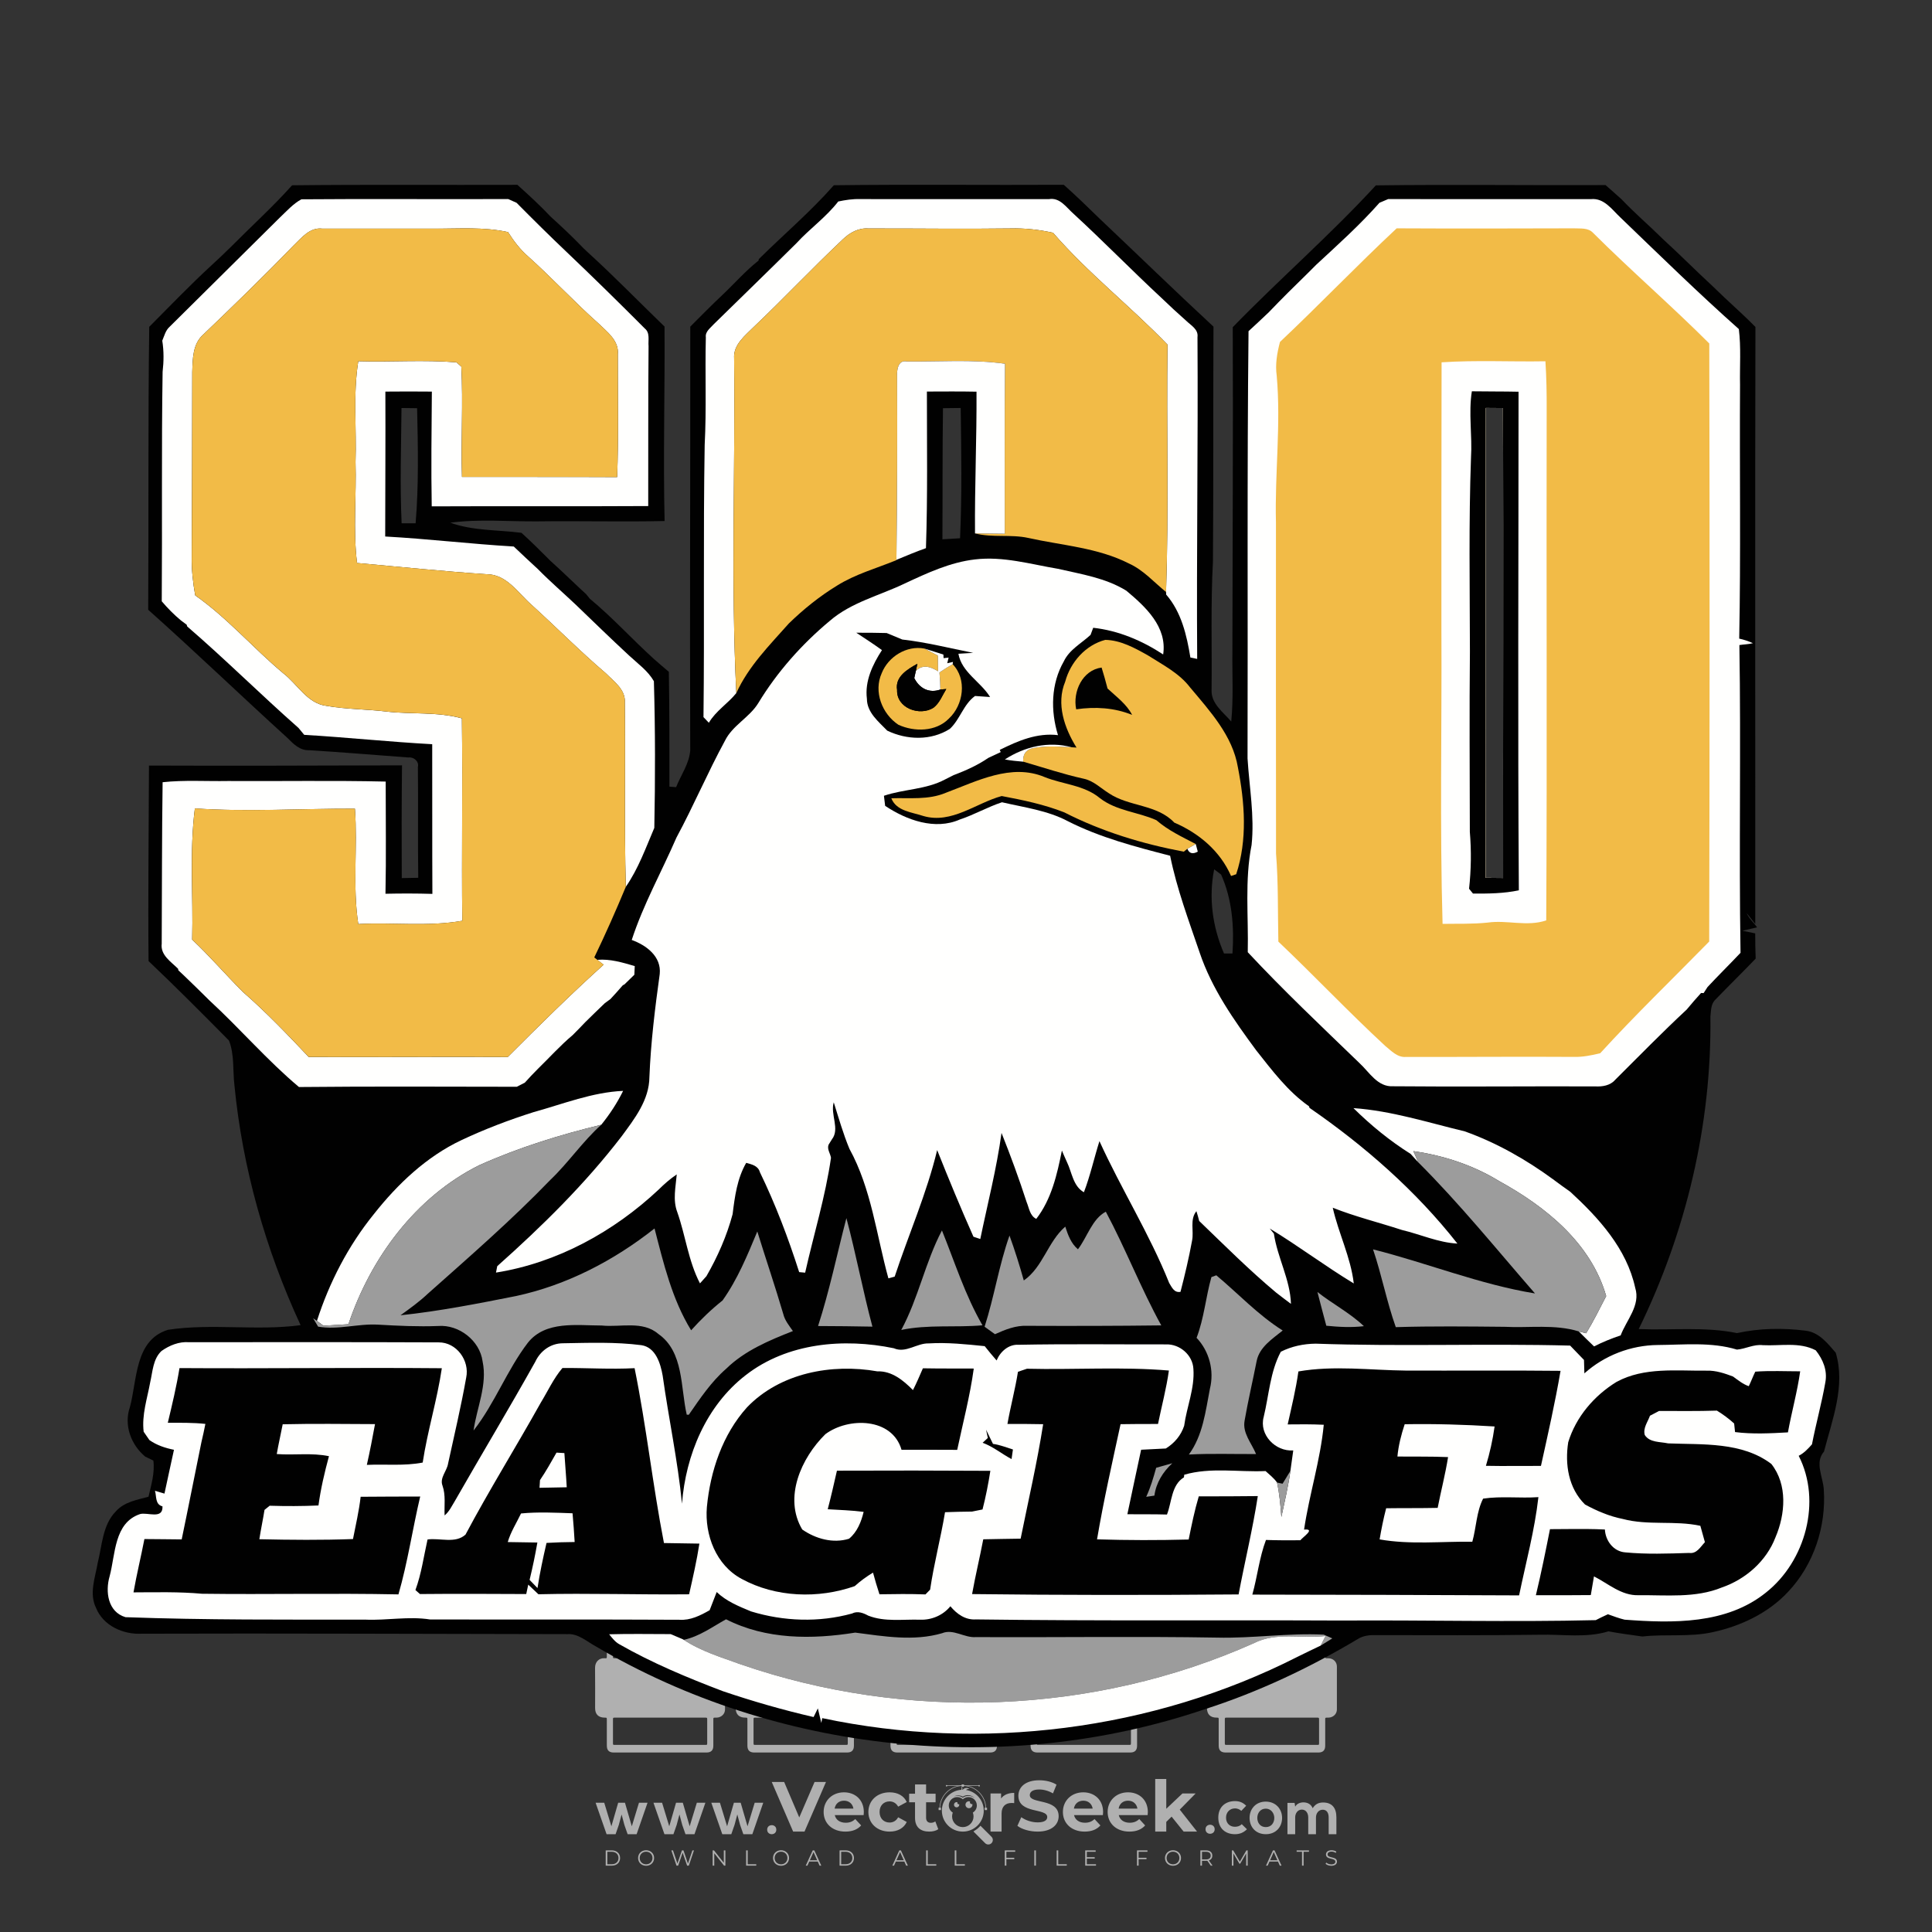 <?xml version="1.0" encoding="iso-8859-1"?>
<!-- Generator: Adobe Illustrator 27.0.0, SVG Export Plug-In . SVG Version: 6.00 Build 0)  -->
<svg version="1.1" id="Layer_1" xmlns="http://www.w3.org/2000/svg" xmlns:xlink="http://www.w3.org/1999/xlink" x="0px" y="0px"
	 viewBox="0 0 500 500" style="enable-background:new 0 0 500 500;" xml:space="preserve">
<rect x="0" y="0" width="500" height="500" fill="#333333" stroke="none"/>
<g id="watermark_1_">
	<g>
		<g id="watermark" style="opacity:0.61;">
			<g>
				<g>
					<g>
						<g>
							<polygon style="fill:#FFFFFF;" points="213.765,461.172 208.204,474.017 205.268,474.017 199.726,461.172 202.938,461.172 
								206.846,470.347 210.81,461.172 							"/>
						</g>
						<g>
							<path style="fill:#FFFFFF;" d="M223.507,469.741h-7.469c0.275,1.23,1.321,1.982,2.826,1.982c1.046,0,1.798-0.312,2.477-0.954
								l1.523,1.651c-0.917,1.046-2.294,1.597-4.074,1.597c-3.413,0-5.634-2.147-5.634-5.083c0-2.954,2.257-5.083,5.267-5.083
								c2.899,0,5.138,1.945,5.138,5.12C223.562,469.191,223.526,469.503,223.507,469.741 M216.002,468.071h4.863
								c-0.202-1.248-1.138-2.055-2.422-2.055C217.139,466.016,216.204,466.805,216.002,468.071"/>
						</g>
						<g>
							<path style="fill:#FFFFFF;" d="M224.735,468.934c0-2.973,2.294-5.083,5.505-5.083c2.074,0,3.707,0.899,4.423,2.514
								l-2.22,1.193c-0.532-0.936-1.321-1.358-2.221-1.358c-1.45,0-2.587,1.009-2.587,2.734c0,1.725,1.138,2.734,2.587,2.734
								c0.899,0,1.688-0.404,2.221-1.358l2.22,1.211c-0.716,1.578-2.349,2.495-4.423,2.495
								C227.029,474.017,224.735,471.907,224.735,468.934"/>
						</g>
						<g>
							<path style="fill:#FFFFFF;" d="M242.828,473.393c-0.587,0.422-1.45,0.624-2.331,0.624c-2.33,0-3.688-1.193-3.688-3.542
								v-4.055h-1.523v-2.202h1.523v-2.404h2.863v2.404h2.459v2.202h-2.459v4.019c0,0.844,0.458,1.303,1.229,1.303
								c0.422,0,0.844-0.128,1.156-0.367L242.828,473.393z"/>
						</g>
					</g>
					<g>
						<path style="fill:#FFFFFF;" d="M262.474,463.997v2.643c-0.238-0.018-0.422-0.037-0.642-0.037
							c-1.578,0-2.624,0.862-2.624,2.753v4.661h-2.863v-9.873h2.734v1.303C259.776,464.493,260.951,463.997,262.474,463.997"/>
					</g>
					<g>
						<path style="fill:#FFFFFF;" d="M263.299,472.53l1.009-2.239c1.083,0.789,2.697,1.339,4.239,1.339
							c1.762,0,2.477-0.587,2.477-1.376c0-2.404-7.469-0.752-7.469-5.524c0-2.184,1.762-4,5.413-4c1.615,0,3.267,0.385,4.459,1.138
							l-0.918,2.257c-1.193-0.679-2.422-1.009-3.56-1.009c-1.761,0-2.44,0.66-2.44,1.468c0,2.367,7.468,0.734,7.468,5.45
							c0,2.147-1.78,3.982-5.45,3.982C266.492,474.017,264.437,473.411,263.299,472.53"/>
					</g>
					<g>
						<path style="fill:#FFFFFF;" d="M285.428,469.741h-7.469c0.275,1.23,1.321,1.982,2.826,1.982c1.046,0,1.798-0.312,2.477-0.954
							l1.523,1.651c-0.918,1.046-2.294,1.597-4.074,1.597c-3.413,0-5.634-2.147-5.634-5.083c0-2.954,2.257-5.083,5.267-5.083
							c2.9,0,5.138,1.945,5.138,5.12C285.484,469.191,285.447,469.503,285.428,469.741 M277.923,468.071h4.863
							c-0.202-1.248-1.138-2.055-2.422-2.055C279.061,466.016,278.125,466.805,277.923,468.071"/>
					</g>
					<g>
						<path style="fill:#FFFFFF;" d="M297.007,469.741h-7.469c0.275,1.23,1.321,1.982,2.826,1.982c1.046,0,1.798-0.312,2.477-0.954
							l1.523,1.651c-0.918,1.046-2.294,1.597-4.074,1.597c-3.413,0-5.634-2.147-5.634-5.083c0-2.954,2.257-5.083,5.267-5.083
							c2.899,0,5.138,1.945,5.138,5.12C297.062,469.191,297.025,469.503,297.007,469.741 M289.501,468.071h4.863
							c-0.202-1.248-1.138-2.055-2.422-2.055C290.639,466.016,289.703,466.805,289.501,468.071"/>
					</g>
					<g>
						<polygon style="fill:#FFFFFF;" points="303.208,470.145 301.831,471.503 301.831,474.017 298.969,474.017 298.969,460.401 
							301.831,460.401 301.831,468.108 306.016,464.144 309.429,464.144 305.318,468.328 309.796,474.017 306.327,474.017 						"/>
					</g>
					<g>
						<path style="fill:#FFFFFF;" d="M256.601,475.359L256.601,475.359l-2.86-2.86c-0.435,0.508-0.953,0.943-1.534,1.284
							c-0.092,0.069-0.186,0.136-0.283,0.199l3.027,3.027c0.456,0.456,1.195,0.456,1.65,0
							C257.057,476.554,257.057,475.815,256.601,475.359"/>
					</g>
					<g>
						<path style="fill:#FFFFFF;" d="M249.984,463.244c0.221-0.173,0.495-0.281,0.797-0.281c0.042,0,0.083,0.002,0.124,0.006
							c-0.214-0.156-0.478-0.249-0.764-0.249c-0.395,0-0.744,0.18-0.981,0.458c-0.051,0-0.1,0.006-0.151,0.008
							c0.039-0.077,0.064-0.162,0.064-0.255c0-0.234-0.143-0.434-0.346-0.519c0.087,0.126,0.138,0.279,0.138,0.445
							c0,0.122-0.031,0.237-0.081,0.341c-2.811,0.201-5.03,2.539-5.03,5.4c0,2.993,2.426,5.42,5.42,5.42
							c2.993,0,5.42-2.426,5.42-5.42C254.595,465.879,252.593,463.635,249.984,463.244 M247.983,464.656
							c0.435,0,0.844,0.112,1.199,0.309c0.374-0.245,0.82-0.387,1.299-0.387c0.711,0,1.348,0.312,1.784,0.806
							c-0.435-0.379-1.004-0.61-1.627-0.61c-0.449,0-0.87,0.12-1.234,0.329c-0.079,0.046-0.156,0.096-0.229,0.15
							c-0.065-0.048-0.133-0.093-0.204-0.134c-0.369-0.219-0.8-0.344-1.26-0.344c-0.3,0-0.588,0.054-0.854,0.152
							C247.196,464.754,247.578,464.656,247.983,464.656 M251.772,469.098c0.115,0.305,0.181,0.634,0.181,0.979
							c0,1.534-1.244,2.777-2.778,2.777c-1.534,0-2.777-1.243-2.777-2.777c0-0.345,0.066-0.674,0.181-0.979
							c-0.62-0.382-1.035-1.064-1.035-1.846c0-1.197,0.971-2.168,2.168-2.168c0.565,0,1.078,0.218,1.463,0.572
							c0.386-0.354,0.899-0.572,1.464-0.572c1.197,0,2.168,0.971,2.168,2.168C252.807,468.034,252.392,468.716,251.772,469.098"/>
					</g>
					<g>
						<path style="fill:#FFFFFF;" d="M251.666,467.061c0,0.497-0.404,0.901-0.901,0.901c-0.497,0-0.901-0.404-0.901-0.901
							s0.404-0.901,0.901-0.901c0.101,0,0.197,0.017,0.287,0.047c-0.03,0.062-0.045,0.132-0.045,0.204
							c0,0.273,0.221,0.494,0.494,0.494c0.05,0,0.099-0.008,0.146-0.022C251.66,466.941,251.666,467,251.666,467.061"/>
					</g>
					<g>
						<path style="fill:#FFFFFF;" d="M248.255,467.061c0,0.376-0.305,0.681-0.681,0.681c-0.376,0-0.681-0.305-0.681-0.681
							s0.305-0.681,0.681-0.681c0.076,0,0.149,0.013,0.217,0.035c-0.023,0.047-0.034,0.1-0.034,0.155
							c0,0.206,0.167,0.374,0.374,0.374c0.038,0,0.075-0.006,0.11-0.017C248.25,466.97,248.255,467.015,248.255,467.061"/>
					</g>
					<g>
						<g>
							<g>
								<rect x="242.908" y="467.83" style="fill:#FFFFFF;" width="0.616" height="0.616"/>
							</g>
							<g>
								<rect x="254.827" y="467.83" style="fill:#FFFFFF;" width="0.616" height="0.616"/>
							</g>
							<g>
								<path style="fill:#FFFFFF;" d="M255.205,468.082h-0.14c0-3.248-2.642-5.89-5.89-5.89c-3.248,0-5.89,2.642-5.89,5.89h-0.14
									c0-1.611,0.627-3.125,1.766-4.264c1.139-1.139,2.653-1.766,4.264-1.766c1.611,0,3.125,0.627,4.264,1.766
									C254.578,464.957,255.205,466.471,255.205,468.082"/>
							</g>
						</g>
						<g>
							<rect x="248.868" y="461.814" style="fill:#FFFFFF;" width="0.616" height="0.616"/>
						</g>
						<g>
							<rect x="244.95" y="462.052" style="fill:#FFFFFF;" width="8.45" height="0.14"/>
						</g>
						<g>
							<path style="fill:#FFFFFF;" d="M245.174,462.15c0,0.108-0.088,0.196-0.196,0.196c-0.108,0-0.196-0.088-0.196-0.196
								c0-0.108,0.088-0.196,0.196-0.196C245.086,461.954,245.174,462.042,245.174,462.15"/>
						</g>
						<g>
							<path style="fill:#FFFFFF;" d="M253.596,462.15c0,0.108-0.088,0.196-0.196,0.196c-0.108,0-0.196-0.088-0.196-0.196
								c0-0.108,0.088-0.196,0.196-0.196C253.509,461.954,253.596,462.042,253.596,462.15"/>
						</g>
					</g>
				</g>
				<g>
					<path style="fill:#FFFFFF;" d="M314.356,473.409c0,1.559-2.364,1.559-2.364,0C311.993,471.851,314.356,471.851,314.356,473.409
						z"/>
				</g>
				<g>
					<g>
						<g>
							<path style="fill:#FFFFFF;" d="M161.739,466.549l1.772,6.088l1.855-6.088h2.215l-2.823,8.14h-2.33l-0.837-2.396l-0.722-2.708
								l-0.722,2.708l-0.837,2.396h-2.33l-2.839-8.14h2.231l1.855,6.088l1.756-6.088H161.739z"/>
						</g>
						<g>
							<path style="fill:#FFFFFF;" d="M176.713,466.549l1.772,6.088l1.855-6.088h2.215l-2.823,8.14h-2.33l-0.837-2.396l-0.722-2.708
								l-0.722,2.708l-0.837,2.396h-2.33l-2.839-8.14h2.231l1.855,6.088l1.756-6.088H176.713z"/>
						</g>
						<g>
							<path style="fill:#FFFFFF;" d="M191.687,466.549l1.772,6.088l1.855-6.088h2.215l-2.823,8.14h-2.33l-0.837-2.396l-0.722-2.708
								l-0.722,2.708l-0.837,2.396h-2.33l-2.839-8.14h2.231l1.855,6.088l1.756-6.088H191.687z"/>
						</g>
					</g>
					<g>
						<path style="fill:#FFFFFF;" d="M200.908,473.52c0,1.559-2.364,1.559-2.364,0C198.545,471.962,200.908,471.962,200.908,473.52z
							"/>
					</g>
					<g>
						<path style="fill:#FFFFFF;" d="M322.71,473.409c-0.935,0.919-1.919,1.28-3.117,1.28c-2.346,0-4.3-1.411-4.3-4.282
							s1.953-4.284,4.3-4.284c1.149,0,2.035,0.329,2.921,1.199l-1.264,1.329c-0.476-0.428-1.066-0.64-1.623-0.64
							c-1.346,0-2.33,0.985-2.33,2.396c0,1.542,1.05,2.362,2.297,2.362c0.64,0,1.28-0.18,1.772-0.672L322.71,473.409z"/>
					</g>
					<g>
						<path style="fill:#FFFFFF;" d="M331.805,470.472c0,2.33-1.591,4.217-4.217,4.217c-2.626,0-4.201-1.887-4.201-4.217
							c0-2.314,1.609-4.217,4.185-4.217C330.149,466.255,331.805,468.158,331.805,470.472z M325.389,470.472
							c0,1.231,0.739,2.38,2.199,2.38c1.46,0,2.199-1.149,2.199-2.38c0-1.215-0.854-2.396-2.199-2.396
							C326.144,468.077,325.389,469.258,325.389,470.472z"/>
					</g>
					<g>
						<path style="fill:#FFFFFF;" d="M338.572,474.689v-4.332c0-1.068-0.559-2.035-1.658-2.035c-1.082,0-1.722,0.967-1.722,2.035
							v4.332h-2.003v-8.107h1.855l0.148,0.985c0.426-0.82,1.362-1.116,2.133-1.116c0.969,0,1.937,0.394,2.396,1.51
							c0.723-1.149,1.658-1.478,2.708-1.478c2.297,0,3.43,1.412,3.43,3.84v4.365h-2.003v-4.365c0-1.066-0.442-1.97-1.526-1.97
							c-1.082,0-1.756,0.935-1.756,2.003v4.332H338.572z"/>
					</g>
				</g>
			</g>
		</g>
		<g style="opacity:0.61;">
			<g>
				<g>
					<path style="fill:#FFFFFF;" d="M345.988,431.299c-0.006-1.224-0.959-2.121-2.189-2.14c-0.924-0.014-0.832,0.12-0.834-0.867
						c-0.003-1.097-0.007-2.194,0.003-3.292c0.003-0.379-0.112-0.691-0.362-0.976c-2.342-2.668-4.678-5.342-7.019-8.011
						c-0.12-0.137-0.275-0.244-0.414-0.366c-6.214,0-12.427,0-18.641,0c-0.794,0.293-1.14,0.868-1.138,1.709
						c0.01,3.748,0.004,7.496,0.004,11.243c0,0.556-0.003,0.589-0.55,0.551c-1.497-0.102-2.516,0.986-2.497,2.492
						c0.044,3.476,0.013,6.953,0.014,10.429c0.001,1.58,0.867,2.443,2.45,2.449c0.582,0.002,0.582,0.002,0.582,0.6
						c0,2.219-0.001,4.438,0.001,6.657c0.001,1.192,0.58,1.771,1.768,1.771c8.013,0.001,16.027,0.001,24.04,0
						c1.168,0,1.755-0.583,1.757-1.745c0.002-2.256,0-4.512,0.001-6.768c0-0.512,0.002-0.511,0.52-0.515
						c0.271-0.002,0.541,0.008,0.809-0.058c0.996-0.246,1.69-1.044,1.694-2.069C346.003,438.696,346.005,434.997,345.988,431.299z
						 M317.537,417.162c5.337,0,10.674,0,16.01,0c0.548,0,0.554,0.007,0.554,0.561c0.001,2.243-0.001,4.486,0.001,6.73
						c0.001,0.811,0.249,1.059,1.06,1.059c1.91,0.001,3.821,0,5.731,0.001c0.458,0,0.479,0.021,0.481,0.483
						c0.003,0.887,0.002,1.775,0,2.662c-0.001,0.477-0.024,0.498-0.504,0.499c-3.895,0.001-7.79,0-11.684,0
						c-3.882,0-7.765,0-11.647,0c-0.55,0-0.552-0.001-0.552-0.561c-0.001-3.624-0.001-7.247,0-10.871
						C316.987,417.166,316.991,417.162,317.537,417.162z M340.822,451.579c-3.883,0.001-7.766,0-11.65,0c-3.871,0-7.742,0-11.613,0
						c-0.572,0-0.574-0.002-0.574-0.579c-0.001-1.997-0.001-3.994,0.001-5.991c0-0.464,0.023-0.486,0.478-0.487
						c7.803-0.001,15.607-0.001,23.41,0c0.478,0,0.499,0.02,0.499,0.503c0.002,1.997,0.001,3.994,0,5.991
						C341.375,451.574,341.37,451.579,340.822,451.579z"/>
				</g>
				<g>
					<g>
						<rect x="327.418" y="417.053" style="fill:#FFFFFF;" width="1.757" height="1.054"/>
					</g>
					<g>
						<rect x="325.662" y="418.107" style="fill:#FFFFFF;" width="1.757" height="1.054"/>
					</g>
					<g>
						<rect x="327.418" y="419.161" style="fill:#FFFFFF;" width="1.757" height="1.054"/>
					</g>
					<g>
						<rect x="325.662" y="420.215" style="fill:#FFFFFF;" width="1.757" height="1.054"/>
					</g>
					<g>
						<rect x="327.418" y="421.269" style="fill:#FFFFFF;" width="1.757" height="1.054"/>
					</g>
					<g>
						<rect x="325.662" y="422.323" style="fill:#FFFFFF;" width="1.757" height="1.054"/>
					</g>
					<g>
						<rect x="327.418" y="423.378" style="fill:#FFFFFF;" width="1.757" height="1.054"/>
					</g>
					<g>
						<rect x="325.662" y="424.432" style="fill:#FFFFFF;" width="1.757" height="1.054"/>
					</g>
					<g>
						<rect x="327.418" y="425.486" style="fill:#FFFFFF;" width="1.757" height="1.054"/>
					</g>
					<g>
						<rect x="325.662" y="426.54" style="fill:#FFFFFF;" width="1.757" height="1.054"/>
					</g>
					<g>
						<rect x="327.418" y="427.594" style="fill:#FFFFFF;" width="1.757" height="1.054"/>
					</g>
					<g>
						<rect x="325.662" y="428.648" style="fill:#FFFFFF;" width="1.757" height="1.054"/>
					</g>
				</g>
			</g>
			<g>
				<path style="fill:#FFFFFF;" d="M187.637,431.299c-0.006-1.224-0.959-2.121-2.189-2.14c-0.924-0.014-0.832,0.12-0.834-0.867
					c-0.003-1.097-0.007-2.194,0.003-3.292c0.003-0.379-0.112-0.691-0.362-0.976c-2.342-2.668-4.678-5.342-7.019-8.011
					c-0.12-0.137-0.275-0.244-0.414-0.366c-6.214,0-12.427,0-18.641,0c-0.794,0.293-1.14,0.868-1.138,1.709
					c0.01,3.748,0.004,7.496,0.004,11.243c0,0.556-0.003,0.589-0.55,0.551c-1.497-0.102-2.516,0.986-2.497,2.492
					c0.044,3.476,0.013,6.953,0.014,10.429c0.001,1.58,0.867,2.443,2.45,2.449c0.582,0.002,0.582,0.002,0.582,0.6
					c0,2.219-0.001,4.438,0.001,6.657c0.001,1.192,0.58,1.771,1.768,1.771c8.013,0.001,16.027,0.001,24.04,0
					c1.168,0,1.755-0.583,1.757-1.745c0.002-2.256,0-4.512,0.001-6.768c0-0.512,0.002-0.511,0.52-0.515
					c0.271-0.002,0.541,0.008,0.809-0.058c0.996-0.246,1.69-1.044,1.694-2.069C187.652,438.696,187.655,434.997,187.637,431.299z
					 M159.187,417.162c5.337,0,10.674,0,16.01,0c0.548,0,0.554,0.007,0.554,0.561c0.001,2.243-0.001,4.486,0.001,6.73
					c0.001,0.811,0.249,1.059,1.06,1.059c1.91,0.001,3.821,0,5.731,0.001c0.458,0,0.479,0.021,0.481,0.483
					c0.003,0.887,0.002,1.775,0,2.662c-0.001,0.477-0.024,0.498-0.504,0.499c-3.895,0.001-7.79,0-11.684,0
					c-3.882,0-7.765,0-11.647,0c-0.55,0-0.552-0.001-0.552-0.561c-0.001-3.624-0.001-7.247,0-10.871
					C158.636,417.166,158.64,417.162,159.187,417.162z M182.472,451.579c-3.883,0.001-7.766,0-11.65,0c-3.871,0-7.742,0-11.613,0
					c-0.572,0-0.574-0.002-0.574-0.579c-0.001-1.997-0.001-3.994,0.001-5.991c0-0.464,0.023-0.486,0.478-0.487
					c7.803-0.001,15.607-0.001,23.41,0c0.478,0,0.499,0.02,0.499,0.503c0.002,1.997,0.001,3.994,0,5.991
					C183.024,451.574,183.019,451.579,182.472,451.579z"/>
			</g>
			<g>
				<path style="fill:#FFFFFF;" d="M159.779,440.669v-7.897h2.779c0.375,0,0.726,0.061,1.053,0.182
					c0.327,0.121,0.612,0.292,0.855,0.513c0.242,0.221,0.434,0.483,0.573,0.789c0.14,0.305,0.21,0.642,0.21,1.009
					c0,0.375-0.07,0.715-0.21,1.02c-0.14,0.305-0.331,0.568-0.573,0.789c-0.243,0.221-0.528,0.392-0.855,0.513
					c-0.327,0.121-0.678,0.182-1.053,0.182h-1.29v2.901H159.779z M162.58,436.356c0.39,0,0.684-0.111,0.882-0.331
					c0.199-0.22,0.298-0.474,0.298-0.761c0-0.14-0.024-0.276-0.072-0.408c-0.048-0.132-0.121-0.248-0.221-0.347
					c-0.099-0.099-0.223-0.178-0.37-0.237c-0.147-0.059-0.32-0.089-0.518-0.089h-1.312v2.173H162.58z"/>
				<path style="fill:#FFFFFF;" d="M166.308,432.771h1.731l3.177,5.294h0.088l-0.088-1.522v-3.772h1.478v7.897h-1.566l-3.353-5.592
					h-0.088l0.088,1.522v4.07h-1.467V432.771z"/>
				<path style="fill:#FFFFFF;" d="M177.922,436.334h3.872c0.022,0.089,0.04,0.195,0.055,0.32c0.014,0.125,0.022,0.25,0.022,0.375
					c0,0.507-0.077,0.985-0.231,1.434c-0.154,0.449-0.397,0.849-0.728,1.202c-0.353,0.375-0.776,0.666-1.268,0.871
					c-0.493,0.206-1.055,0.309-1.688,0.309c-0.574,0-1.114-0.103-1.622-0.309c-0.507-0.206-0.948-0.492-1.323-0.86
					c-0.375-0.367-0.673-0.803-0.894-1.307c-0.221-0.504-0.331-1.053-0.331-1.649c0-0.595,0.11-1.145,0.331-1.649
					c0.221-0.504,0.518-0.939,0.894-1.307c0.375-0.367,0.816-0.654,1.323-0.86c0.507-0.206,1.048-0.309,1.622-0.309
					c0.64,0,1.211,0.11,1.715,0.331c0.504,0.221,0.935,0.526,1.296,0.915l-1.025,1.004c-0.258-0.272-0.544-0.48-0.861-0.623
					c-0.316-0.143-0.695-0.215-1.136-0.215c-0.361,0-0.703,0.065-1.026,0.193c-0.324,0.129-0.607,0.311-0.85,0.546
					c-0.242,0.235-0.436,0.52-0.579,0.855c-0.143,0.335-0.215,0.708-0.215,1.119c0,0.412,0.072,0.785,0.215,1.12
					c0.143,0.335,0.338,0.62,0.584,0.855c0.246,0.235,0.531,0.418,0.855,0.546c0.323,0.129,0.669,0.193,1.037,0.193
					c0.419,0,0.773-0.061,1.064-0.182c0.29-0.121,0.538-0.278,0.744-0.469c0.148-0.132,0.275-0.3,0.381-0.502
					c0.106-0.202,0.189-0.428,0.248-0.678h-2.482V436.334z"/>
			</g>
			<g>
				<path style="fill:#FFFFFF;" d="M224.019,431.299c-0.006-1.224-0.959-2.121-2.189-2.14c-0.924-0.014-0.832,0.12-0.834-0.867
					c-0.003-1.097-0.007-2.194,0.003-3.292c0.003-0.379-0.112-0.691-0.362-0.976c-2.342-2.668-4.678-5.342-7.019-8.011
					c-0.12-0.137-0.275-0.244-0.414-0.366c-6.214,0-12.427,0-18.641,0c-0.794,0.293-1.14,0.868-1.138,1.709
					c0.01,3.748,0.004,7.496,0.004,11.243c0,0.556-0.003,0.589-0.55,0.551c-1.497-0.102-2.516,0.986-2.497,2.492
					c0.044,3.476,0.013,6.953,0.014,10.429c0.001,1.58,0.867,2.443,2.45,2.449c0.582,0.002,0.582,0.002,0.582,0.6
					c0,2.219-0.001,4.438,0.001,6.657c0.001,1.192,0.58,1.771,1.768,1.771c8.013,0.001,16.027,0.001,24.04,0
					c1.168,0,1.755-0.583,1.757-1.745c0.002-2.256,0-4.512,0.001-6.768c0-0.512,0.002-0.511,0.52-0.515
					c0.271-0.002,0.541,0.008,0.809-0.058c0.997-0.246,1.69-1.044,1.694-2.069C224.034,438.696,224.036,434.997,224.019,431.299z
					 M195.568,417.162c5.337,0,10.674,0,16.01,0c0.548,0,0.554,0.007,0.554,0.561c0.001,2.243-0.001,4.486,0.001,6.73
					c0.001,0.811,0.249,1.059,1.06,1.059c1.91,0.001,3.821,0,5.731,0.001c0.458,0,0.479,0.021,0.481,0.483
					c0.003,0.887,0.002,1.775,0,2.662c-0.001,0.477-0.024,0.498-0.504,0.499c-3.895,0.001-7.79,0-11.684,0
					c-3.882,0-7.765,0-11.647,0c-0.55,0-0.552-0.001-0.552-0.561c-0.001-3.624-0.001-7.247,0-10.871
					C195.018,417.166,195.022,417.162,195.568,417.162z M218.854,451.579c-3.883,0.001-7.766,0-11.65,0c-3.871,0-7.742,0-11.613,0
					c-0.572,0-0.574-0.002-0.574-0.579c-0.001-1.997-0.001-3.994,0.001-5.991c0-0.464,0.023-0.486,0.478-0.487
					c7.803-0.001,15.607-0.001,23.41,0c0.478,0,0.499,0.02,0.499,0.503c0.002,1.997,0.001,3.994,0,5.991
					C219.406,451.574,219.401,451.579,218.854,451.579z"/>
			</g>
			<g>
				<path style="fill:#FFFFFF;" d="M205.111,432.771h1.699l2.967,7.897h-1.644l-0.651-1.886h-3.044l-0.651,1.886h-1.643
					L205.111,432.771z M206.997,437.415l-0.706-1.974l-0.287-0.96h-0.088l-0.287,0.96l-0.706,1.974H206.997z"/>
				<path style="fill:#FFFFFF;" d="M211.331,434.536c-0.125,0-0.245-0.024-0.359-0.072c-0.114-0.048-0.213-0.114-0.298-0.199
					c-0.084-0.084-0.151-0.182-0.198-0.292c-0.048-0.11-0.072-0.232-0.072-0.364s0.024-0.254,0.072-0.364
					c0.048-0.11,0.114-0.208,0.198-0.292c0.084-0.084,0.184-0.151,0.298-0.198c0.114-0.048,0.233-0.072,0.359-0.072
					c0.257,0,0.478,0.09,0.662,0.27c0.184,0.181,0.276,0.399,0.276,0.656s-0.092,0.476-0.276,0.656
					C211.809,434.446,211.589,434.536,211.331,434.536z M210.615,440.669v-5.404h1.445v5.404H210.615z"/>
			</g>
			<g>
				<path style="fill:#FFFFFF;" d="M261.044,431.299c-0.006-1.224-0.959-2.121-2.189-2.14c-0.924-0.014-0.832,0.12-0.834-0.867
					c-0.003-1.097-0.007-2.194,0.003-3.292c0.003-0.379-0.112-0.691-0.362-0.976c-2.342-2.668-4.678-5.342-7.019-8.011
					c-0.12-0.137-0.275-0.244-0.414-0.366c-6.214,0-12.427,0-18.641,0c-0.794,0.293-1.14,0.868-1.138,1.709
					c0.01,3.748,0.004,7.496,0.004,11.243c0,0.556-0.003,0.589-0.55,0.551c-1.497-0.102-2.516,0.986-2.497,2.492
					c0.044,3.476,0.013,6.953,0.014,10.429c0.001,1.58,0.867,2.443,2.45,2.449c0.582,0.002,0.582,0.002,0.582,0.6
					c0,2.219-0.001,4.438,0.001,6.657c0.001,1.192,0.58,1.771,1.768,1.771c8.013,0.001,16.027,0.001,24.04,0
					c1.168,0,1.755-0.583,1.757-1.745c0.002-2.256,0-4.512,0.001-6.768c0-0.512,0.002-0.511,0.52-0.515
					c0.271-0.002,0.541,0.008,0.809-0.058c0.996-0.246,1.69-1.044,1.694-2.069C261.059,438.696,261.061,434.997,261.044,431.299z
					 M232.593,417.162c5.337,0,10.674,0,16.01,0c0.548,0,0.554,0.007,0.554,0.561c0.001,2.243-0.001,4.486,0.001,6.73
					c0.001,0.811,0.249,1.059,1.06,1.059c1.91,0.001,3.821,0,5.731,0.001c0.458,0,0.479,0.021,0.481,0.483
					c0.003,0.887,0.002,1.775,0,2.662c-0.001,0.477-0.024,0.498-0.504,0.499c-3.895,0.001-7.79,0-11.684,0
					c-3.882,0-7.765,0-11.647,0c-0.55,0-0.552-0.001-0.552-0.561c-0.001-3.624-0.001-7.247,0-10.871
					C232.042,417.166,232.047,417.162,232.593,417.162z M255.878,451.579c-3.883,0.001-7.766,0-11.65,0c-3.871,0-7.742,0-11.613,0
					c-0.572,0-0.574-0.002-0.574-0.579c-0.001-1.997-0.001-3.994,0.001-5.991c0-0.464,0.023-0.486,0.478-0.487
					c7.803-0.001,15.607-0.001,23.41,0c0.478,0,0.499,0.02,0.499,0.503c0.002,1.997,0.001,3.994,0,5.991
					C256.431,451.574,256.426,451.579,255.878,451.579z"/>
			</g>
			<g>
				<path style="fill:#FFFFFF;" d="M236.361,440.845c-0.338,0-0.662-0.048-0.971-0.143c-0.309-0.095-0.592-0.239-0.849-0.43
					c-0.257-0.191-0.481-0.425-0.673-0.7c-0.191-0.276-0.342-0.597-0.452-0.965l1.401-0.551c0.103,0.397,0.283,0.726,0.54,0.987
					c0.257,0.261,0.596,0.392,1.015,0.392c0.154,0,0.303-0.02,0.447-0.061c0.143-0.04,0.272-0.099,0.386-0.176
					s0.204-0.175,0.27-0.292c0.066-0.118,0.099-0.254,0.099-0.408c0-0.147-0.026-0.279-0.077-0.397
					c-0.051-0.117-0.138-0.227-0.259-0.331c-0.121-0.103-0.28-0.202-0.475-0.298c-0.195-0.095-0.435-0.195-0.722-0.298l-0.485-0.176
					c-0.213-0.073-0.429-0.173-0.645-0.298c-0.217-0.125-0.413-0.276-0.59-0.452c-0.177-0.176-0.322-0.384-0.436-0.623
					c-0.114-0.239-0.171-0.509-0.171-0.81c0-0.309,0.06-0.597,0.182-0.866c0.121-0.268,0.294-0.503,0.518-0.706
					c0.224-0.202,0.492-0.36,0.805-0.474s0.66-0.171,1.042-0.171c0.397,0,0.74,0.053,1.031,0.16
					c0.291,0.107,0.537,0.243,0.739,0.408c0.202,0.165,0.366,0.348,0.491,0.546c0.125,0.199,0.217,0.386,0.276,0.563l-1.312,0.551
					c-0.074-0.221-0.208-0.419-0.402-0.596c-0.195-0.176-0.462-0.265-0.8-0.265c-0.324,0-0.592,0.075-0.805,0.226
					c-0.213,0.151-0.32,0.348-0.32,0.59c0,0.235,0.103,0.436,0.309,0.601c0.206,0.165,0.533,0.325,0.982,0.48l0.497,0.165
					c0.316,0.111,0.605,0.237,0.866,0.381c0.261,0.143,0.485,0.314,0.673,0.513c0.187,0.199,0.331,0.425,0.43,0.678
					c0.1,0.254,0.149,0.546,0.149,0.877c0,0.412-0.083,0.767-0.248,1.064c-0.165,0.298-0.377,0.542-0.634,0.734
					c-0.258,0.191-0.548,0.335-0.872,0.43C236.986,440.797,236.67,440.845,236.361,440.845z"/>
				<path style="fill:#FFFFFF;" d="M239.516,432.771h1.61l1.633,4.754l0.287,1.015h0.088l0.309-1.015l1.699-4.754h1.61l-2.879,7.897
					h-1.566L239.516,432.771z"/>
				<path style="fill:#FFFFFF;" d="M251.097,436.334h3.871c0.022,0.089,0.04,0.195,0.055,0.32c0.015,0.125,0.023,0.25,0.023,0.375
					c0,0.507-0.078,0.985-0.232,1.434c-0.154,0.449-0.397,0.849-0.728,1.202c-0.353,0.375-0.775,0.666-1.268,0.871
					c-0.493,0.206-1.055,0.309-1.688,0.309c-0.574,0-1.114-0.103-1.621-0.309c-0.507-0.206-0.949-0.492-1.324-0.86
					c-0.375-0.367-0.673-0.803-0.894-1.307c-0.22-0.504-0.331-1.053-0.331-1.649c0-0.595,0.11-1.145,0.331-1.649
					c0.221-0.504,0.518-0.939,0.894-1.307c0.375-0.367,0.816-0.654,1.324-0.86c0.507-0.206,1.047-0.309,1.621-0.309
					c0.64,0,1.211,0.11,1.715,0.331c0.504,0.221,0.936,0.526,1.296,0.915l-1.026,1.004c-0.257-0.272-0.544-0.48-0.861-0.623
					c-0.316-0.143-0.694-0.215-1.136-0.215c-0.36,0-0.702,0.065-1.026,0.193c-0.323,0.129-0.607,0.311-0.849,0.546
					c-0.243,0.235-0.436,0.52-0.579,0.855c-0.143,0.335-0.215,0.708-0.215,1.119c0,0.412,0.072,0.785,0.215,1.12
					c0.143,0.335,0.338,0.62,0.585,0.855c0.246,0.235,0.531,0.418,0.854,0.546c0.324,0.129,0.669,0.193,1.037,0.193
					c0.419,0,0.774-0.061,1.064-0.182c0.29-0.121,0.539-0.278,0.745-0.469c0.147-0.132,0.274-0.3,0.38-0.502
					c0.107-0.202,0.189-0.428,0.248-0.678h-2.482V436.334z"/>
			</g>
			<g>
				<path style="fill:#FFFFFF;" d="M297.3,431.299c-0.006-1.224-0.959-2.121-2.189-2.14c-0.924-0.014-0.832,0.12-0.834-0.867
					c-0.003-1.097-0.007-2.194,0.003-3.292c0.003-0.379-0.112-0.691-0.362-0.976c-2.342-2.668-4.678-5.342-7.019-8.011
					c-0.12-0.137-0.275-0.244-0.414-0.366c-6.214,0-12.427,0-18.641,0c-0.794,0.293-1.14,0.868-1.138,1.709
					c0.01,3.748,0.004,7.496,0.004,11.243c0,0.556-0.003,0.589-0.55,0.551c-1.497-0.102-2.516,0.986-2.497,2.492
					c0.044,3.476,0.013,6.953,0.014,10.429c0.001,1.58,0.867,2.443,2.45,2.449c0.582,0.002,0.582,0.002,0.582,0.6
					c0,2.219-0.001,4.438,0.001,6.657c0.001,1.192,0.58,1.771,1.768,1.771c8.013,0.001,16.027,0.001,24.04,0
					c1.168,0,1.755-0.583,1.757-1.745c0.002-2.256,0-4.512,0.001-6.768c0-0.512,0.002-0.511,0.52-0.515
					c0.271-0.002,0.541,0.008,0.809-0.058c0.996-0.246,1.69-1.044,1.694-2.069C297.315,438.696,297.318,434.997,297.3,431.299z
					 M268.85,417.162c5.337,0,10.674,0,16.01,0c0.548,0,0.554,0.007,0.554,0.561c0.001,2.243-0.001,4.486,0.001,6.73
					c0.001,0.811,0.249,1.059,1.06,1.059c1.91,0.001,3.821,0,5.731,0.001c0.458,0,0.479,0.021,0.481,0.483
					c0.003,0.887,0.002,1.775,0,2.662c-0.001,0.477-0.024,0.498-0.504,0.499c-3.895,0.001-7.79,0-11.684,0
					c-3.882,0-7.765,0-11.647,0c-0.55,0-0.552-0.001-0.552-0.561c-0.001-3.624-0.001-7.247,0-10.871
					C268.299,417.166,268.303,417.162,268.85,417.162z M292.135,451.579c-3.883,0.001-7.766,0-11.65,0c-3.871,0-7.742,0-11.613,0
					c-0.572,0-0.574-0.002-0.574-0.579c-0.001-1.997-0.001-3.994,0.001-5.991c0-0.464,0.023-0.486,0.478-0.487
					c7.803-0.001,15.607-0.001,23.41,0c0.478,0,0.499,0.02,0.499,0.503c0.001,1.997,0.001,3.994,0,5.991
					C292.687,451.574,292.682,451.579,292.135,451.579z"/>
			</g>
			<g>
				<path style="fill:#FFFFFF;" d="M272.966,434.183v1.831h3.165v1.412h-3.165v1.831h3.518v1.412h-5.007v-7.897h5.007v1.412H272.966
					z"/>
				<path style="fill:#FFFFFF;" d="M277.852,440.669v-7.897h2.779c0.375,0,0.726,0.061,1.053,0.182
					c0.327,0.121,0.612,0.292,0.855,0.513c0.243,0.221,0.434,0.483,0.574,0.789c0.14,0.305,0.209,0.642,0.209,1.009
					c0,0.375-0.07,0.715-0.209,1.02c-0.14,0.305-0.331,0.568-0.574,0.789c-0.243,0.221-0.528,0.392-0.855,0.513
					c-0.327,0.121-0.678,0.182-1.053,0.182h-1.29v2.901H277.852z M280.653,436.356c0.389,0,0.684-0.111,0.882-0.331
					c0.199-0.22,0.298-0.474,0.298-0.761c0-0.14-0.024-0.276-0.072-0.408c-0.048-0.132-0.121-0.248-0.221-0.347
					c-0.099-0.099-0.222-0.178-0.37-0.237c-0.147-0.059-0.32-0.089-0.518-0.089h-1.312v2.173H280.653z"/>
				<path style="fill:#FFFFFF;" d="M286.797,440.845c-0.338,0-0.662-0.048-0.971-0.143c-0.309-0.095-0.592-0.239-0.849-0.43
					c-0.257-0.191-0.482-0.425-0.673-0.7c-0.191-0.276-0.342-0.597-0.452-0.965l1.401-0.551c0.103,0.397,0.283,0.726,0.541,0.987
					c0.257,0.261,0.595,0.392,1.015,0.392c0.154,0,0.303-0.02,0.447-0.061c0.143-0.04,0.272-0.099,0.386-0.176
					c0.114-0.077,0.204-0.175,0.27-0.292c0.066-0.118,0.1-0.254,0.1-0.408c0-0.147-0.026-0.279-0.077-0.397
					c-0.051-0.117-0.138-0.227-0.259-0.331c-0.121-0.103-0.279-0.202-0.474-0.298c-0.195-0.095-0.436-0.195-0.723-0.298
					l-0.485-0.176c-0.213-0.073-0.428-0.173-0.645-0.298c-0.217-0.125-0.414-0.276-0.59-0.452c-0.176-0.176-0.322-0.384-0.436-0.623
					c-0.114-0.239-0.171-0.509-0.171-0.81c0-0.309,0.061-0.597,0.182-0.866c0.121-0.268,0.294-0.503,0.518-0.706
					c0.224-0.202,0.493-0.36,0.805-0.474c0.312-0.114,0.66-0.171,1.042-0.171c0.397,0,0.741,0.053,1.031,0.16
					c0.29,0.107,0.537,0.243,0.739,0.408c0.202,0.165,0.365,0.348,0.491,0.546c0.125,0.199,0.217,0.386,0.276,0.563l-1.312,0.551
					c-0.074-0.221-0.208-0.419-0.403-0.596c-0.195-0.176-0.462-0.265-0.799-0.265c-0.324,0-0.592,0.075-0.805,0.226
					c-0.213,0.151-0.32,0.348-0.32,0.59c0,0.235,0.103,0.436,0.309,0.601c0.206,0.165,0.533,0.325,0.982,0.48l0.496,0.165
					c0.316,0.111,0.605,0.237,0.866,0.381c0.261,0.143,0.485,0.314,0.673,0.513c0.187,0.199,0.331,0.425,0.43,0.678
					c0.099,0.254,0.149,0.546,0.149,0.877c0,0.412-0.083,0.767-0.248,1.064c-0.165,0.298-0.377,0.542-0.634,0.734
					c-0.258,0.191-0.548,0.335-0.872,0.43C287.422,440.797,287.105,440.845,286.797,440.845z"/>
			</g>
			<g>
				<path style="fill:#FFFFFF;" d="M321.394,439.168l4.004-4.985h-3.827v-1.412h5.559v1.5l-3.96,4.985h4.004v1.412h-5.779V439.168z"
					/>
				<path style="fill:#FFFFFF;" d="M328.409,432.771h1.489v7.897h-1.489V432.771z"/>
				<path style="fill:#FFFFFF;" d="M331.486,440.669v-7.897h2.779c0.375,0,0.726,0.061,1.053,0.182
					c0.327,0.121,0.612,0.292,0.855,0.513s0.434,0.483,0.574,0.789c0.14,0.305,0.209,0.642,0.209,1.009
					c0,0.375-0.07,0.715-0.209,1.02c-0.14,0.305-0.331,0.568-0.574,0.789c-0.243,0.221-0.528,0.392-0.855,0.513
					c-0.327,0.121-0.678,0.182-1.053,0.182h-1.29v2.901H331.486z M334.288,436.356c0.389,0,0.684-0.111,0.882-0.331
					c0.199-0.22,0.298-0.474,0.298-0.761c0-0.14-0.024-0.276-0.072-0.408c-0.048-0.132-0.121-0.248-0.221-0.347
					c-0.099-0.099-0.222-0.178-0.37-0.237c-0.147-0.059-0.32-0.089-0.518-0.089h-1.312v2.173H334.288z"/>
			</g>
		</g>
		<g style="opacity:0.61;">
			<path style="fill:#FFFFFF;" d="M300.133,433.27h9.067v2.242h-9.067V433.27z M300.133,437.136h9.067v2.243h-9.067V437.136z"/>
		</g>
	</g>
	<g style="opacity:0.61;">
		<path style="fill:#FFFFFF;" d="M156.756,478.878h1.607c1.263,0,2.114,0.812,2.114,1.974c0,1.161-0.851,1.973-2.114,1.973h-1.607
			V478.878z M158.34,482.464c1.049,0,1.725-0.665,1.725-1.612c0-0.947-0.677-1.613-1.725-1.613h-1.167v3.225H158.34z"/>
		<path style="fill:#FFFFFF;" d="M165.139,480.851c0-1.15,0.879-2.007,2.075-2.007c1.184,0,2.069,0.851,2.069,2.007
			c0,1.156-0.885,2.007-2.069,2.007C166.019,482.858,165.139,482.002,165.139,480.851z M168.866,480.851
			c0-0.942-0.705-1.635-1.652-1.635c-0.953,0-1.663,0.693-1.663,1.635c0,0.941,0.71,1.635,1.663,1.635
			C168.162,482.486,168.866,481.793,168.866,480.851z"/>
		<path style="fill:#FFFFFF;" d="M179.596,478.878l-1.331,3.947h-0.44l-1.156-3.366l-1.161,3.366h-0.434l-1.331-3.947h0.429
			l1.139,3.394l1.178-3.394h0.389l1.161,3.411l1.156-3.411H179.596z"/>
		<path style="fill:#FFFFFF;" d="M187.731,478.878v3.947h-0.344l-2.537-3.202v3.202h-0.417v-3.947h0.344l2.543,3.203v-3.203H187.731
			z"/>
		<path style="fill:#FFFFFF;" d="M193.093,478.878h0.417v3.586h2.21v0.361h-2.627V478.878z"/>
		<path style="fill:#FFFFFF;" d="M200.061,480.851c0-1.15,0.879-2.007,2.075-2.007c1.184,0,2.069,0.851,2.069,2.007
			c0,1.156-0.885,2.007-2.069,2.007C200.941,482.858,200.061,482.002,200.061,480.851z M203.788,480.851
			c0-0.942-0.705-1.635-1.652-1.635c-0.953,0-1.663,0.693-1.663,1.635c0,0.941,0.71,1.635,1.663,1.635
			C203.083,482.486,203.788,481.793,203.788,480.851z"/>
		<path style="fill:#FFFFFF;" d="M211.636,481.77h-2.199l-0.474,1.054h-0.434l1.804-3.947h0.412l1.804,3.947h-0.44L211.636,481.77z
			 M211.484,481.432l-0.947-2.12l-0.947,2.12H211.484z"/>
		<path style="fill:#FFFFFF;" d="M217.28,478.878h1.607c1.263,0,2.114,0.812,2.114,1.974c0,1.161-0.851,1.973-2.114,1.973h-1.607
			V478.878z M218.864,482.464c1.049,0,1.725-0.665,1.725-1.612c0-0.947-0.677-1.613-1.725-1.613h-1.167v3.225H218.864z"/>
		<path style="fill:#FFFFFF;" d="M234.041,481.77h-2.199l-0.474,1.054h-0.434l1.804-3.947h0.412l1.804,3.947h-0.44L234.041,481.77z
			 M233.889,481.432l-0.947-2.12l-0.947,2.12H233.889z"/>
		<path style="fill:#FFFFFF;" d="M239.685,478.878h0.417v3.586h2.21v0.361h-2.627V478.878z"/>
		<path style="fill:#FFFFFF;" d="M247.082,478.878h0.417v3.586h2.21v0.361h-2.627V478.878z"/>
		<path style="fill:#FFFFFF;" d="M260.449,479.239v1.551h2.041v0.361h-2.041v1.675h-0.417v-3.947h2.706v0.361H260.449z"/>
		<path style="fill:#FFFFFF;" d="M267.678,478.878h0.417v3.947h-0.417V478.878z"/>
		<path style="fill:#FFFFFF;" d="M273.456,478.878h0.417v3.586h2.21v0.361h-2.627V478.878z"/>
		<path style="fill:#FFFFFF;" d="M283.644,482.464v0.361h-2.791v-3.947h2.706v0.361h-2.289v1.404h2.041v0.355h-2.041v1.466H283.644z
			"/>
		<path style="fill:#FFFFFF;" d="M294.672,479.239v1.551h2.041v0.361h-2.041v1.675h-0.417v-3.947h2.706v0.361H294.672z"/>
		<path style="fill:#FFFFFF;" d="M301.5,480.851c0-1.15,0.879-2.007,2.075-2.007c1.184,0,2.069,0.851,2.069,2.007
			c0,1.156-0.885,2.007-2.069,2.007C302.379,482.858,301.5,482.002,301.5,480.851z M305.226,480.851
			c0-0.942-0.705-1.635-1.652-1.635c-0.953,0-1.663,0.693-1.663,1.635c0,0.941,0.71,1.635,1.663,1.635
			C304.522,482.486,305.226,481.793,305.226,480.851z"/>
		<path style="fill:#FFFFFF;" d="M313.351,482.825l-0.902-1.269c-0.102,0.011-0.203,0.017-0.316,0.017h-1.06v1.252h-0.417v-3.947
			h1.477c1.004,0,1.613,0.507,1.613,1.353c0,0.62-0.327,1.054-0.902,1.24l0.964,1.353H313.351z M313.328,480.231
			c0-0.632-0.417-0.992-1.207-0.992h-1.048v1.979h1.048C312.911,481.218,313.328,480.851,313.328,480.231z"/>
		<path style="fill:#FFFFFF;" d="M322.907,478.878v3.947h-0.4v-3.158l-1.551,2.656h-0.197l-1.551-2.639v3.14h-0.4v-3.947h0.344
			l1.714,2.926l1.697-2.926H322.907z"/>
		<path style="fill:#FFFFFF;" d="M330.744,481.77h-2.199l-0.473,1.054h-0.434l1.804-3.947h0.411l1.804,3.947h-0.44L330.744,481.77z
			 M330.592,481.432l-0.947-2.12l-0.947,2.12H330.592z"/>
		<path style="fill:#FFFFFF;" d="M336.957,479.239h-1.387v-0.361h3.192v0.361h-1.387v3.586h-0.417V479.239z"/>
		<path style="fill:#FFFFFF;" d="M343.063,482.346l0.164-0.321c0.282,0.276,0.784,0.479,1.302,0.479c0.739,0,1.06-0.31,1.06-0.699
			c0-1.083-2.43-0.417-2.43-1.877c0-0.581,0.451-1.083,1.455-1.083c0.446,0,0.908,0.13,1.224,0.35l-0.141,0.333
			c-0.338-0.22-0.733-0.327-1.083-0.327c-0.722,0-1.043,0.321-1.043,0.716c0,1.083,2.43,0.429,2.43,1.866
			c0,0.581-0.462,1.077-1.472,1.077C343.937,482.858,343.356,482.65,343.063,482.346z"/>
	</g>
</g>
<g>
</g>
<g>
	<path style="fill:#010101;" d="M472.052,375.659c2.137-8.269,5.609-17.037,3.037-25.572c-2.126-2.459-4.328-5.297-7.8-5.708
		c-5.887-0.745-11.952-0.646-17.76,0.623c-8.38-1.725-16.959-0.678-25.427-1.045c12.252-25.049,18.895-52.957,18.55-80.877
		c0.178-1.492,0.089-3.261,1.291-4.374c3.438-3.572,6.988-7.032,10.426-10.616c-0.089-2.181-0.122-4.351-0.122-6.532
		c-0.824-0.167-2.482-0.512-3.306-0.679c0.947-0.223,2.839-0.657,3.784-0.879c-0.901-1.302-2.081-2.259-2.693-3.706l2.226,2.837
		c0.034-51.511-0.078-103.011,0.045-154.522c-2.548-2.604-5.264-5.019-7.912-7.511c-1.134-1.091-2.27-2.159-3.394-3.249
		c-4.239-3.917-8.301-8.023-12.574-11.918c-3.55-3.517-7.356-6.755-10.794-10.382c-1.368-1.224-2.727-2.448-4.118-3.65
		c-19.807,0.089-39.638-0.189-59.445,0.078c-11.762,12.797-24.926,24.236-37.033,36.7c0.111,27.953-0.057,55.906-0.089,83.849
		c-0.078,6.064,0.3,12.152-0.301,18.205c-2.036-2.382-5.208-4.607-5.086-8.09c0.123-11.128-0.245-22.267,0.356-33.395
		c0.145-20.242,0.034-40.483,0.134-60.713c-9.96-9.236-19.707-18.706-29.567-28.043c-3.016-2.938-6.031-5.876-9.181-8.669
		c-19.829,0.111-39.671-0.134-59.501,0.122c-6.009,6.833-12.964,12.73-19.418,19.118l-0.078,0.39
		c-3.371,2.648-6.198,5.909-9.303,8.846c-2.86,2.671-5.586,5.475-8.357,8.235c0.034,36.555-0.145,73.121-0.011,109.688
		c-0.267,3.438-2.415,6.354-3.65,9.492l-1.736-0.133c0.011-9.904,0.022-19.808-0.145-29.712c-1.28-1.057-2.526-2.159-3.783-3.249
		c-5.653-5.108-10.772-10.783-16.647-15.646c-0.256-0.312-0.768-0.935-1.024-1.246c-1.18-1.068-2.326-2.147-3.461-3.238
		c-1.169-1.101-2.326-2.192-3.483-3.282c-0.745-0.679-1.491-1.358-2.226-2.037c-2.47-2.459-4.929-4.941-7.522-7.278
		c-6.143-0.79-12.508-0.49-18.406-2.615c7.467-1.001,15.034-0.278,22.545-0.345c10.972-0.145,21.934,0.156,32.906-0.089
		c-0.4-16.77,0.1-33.551-0.022-50.331c-6.621-6.388-13.02-12.998-19.83-19.185c-0.289-0.278-0.89-0.835-1.179-1.113
		c-2.704-2.827-5.553-5.509-8.446-8.123c-2.726-2.905-5.675-5.598-8.624-8.257c-19.44,0.067-38.881-0.1-58.31,0.123
		c-4.963,5.553-10.482,10.538-15.713,15.824c-1.68,1.658-3.394,3.272-5.13,4.874c-5.564,5.108-10.783,10.582-16.124,15.924
		c-0.334,24.404-0.123,48.818-0.267,73.233c12.196,10.872,23.969,22.211,36.066,33.195c1.569,1.592,3.227,3.272,5.664,3.149
		c8.535,0.534,17.07,1.246,25.605,1.881c1.336-0.2,2.826,1.001,2.46,2.459c0.111,9.559-0.045,19.118,0.089,28.677
		c-1.424,0.034-2.837,0.056-4.262,0.078c-0.045-9.726-0.045-19.452,0.066-29.178c-21.822,0.055-43.655,0.145-65.487,0.055
		c-0.056,16.87-0.267,33.729-0.111,50.599c7.077,6.71,13.977,13.643,20.82,20.576c1.424,3.617,0.957,7.722,1.402,11.551
		c2.092,21.477,8.068,42.53,17.126,62.093c-11.361,1.546-22.99-0.523-34.307,1.202c-8.68,2.659-7.945,13.009-9.892,20.097
		c-1.569,4.608,0.322,9.681,3.983,12.72c0.534,0.255,1.592,0.779,2.115,1.035c0.411,3.16-0.556,6.299-1.258,9.348
		c-2.937,0.812-6.253,1.334-8.401,3.738c-3.517,3.527-3.594,8.858-4.752,13.421c-0.646,3.795-2.27,7.9-0.423,11.617
		c1.825,4.596,7.022,6.922,11.751,6.677c36.767-0.122,73.522,0.067,110.277,0.112c2.782-0.167,4.919,1.88,7.222,3.116
		c46.938,27.697,106.015,33.828,157.637,16.335c13.888-4.451,27.163-10.727,39.671-18.194c1.391-0.868,3.026-1.057,4.64-1.002
		c14.122,0,28.242,0.1,42.364-0.1c5.931-0.155,12.063,0.901,17.849-0.879c2.904,0.546,5.842,0.924,8.779,1.336
		c5.997-0.679,12.118,0.189,18.061-1.091c7.355-1.58,14.522-4.94,19.685-10.515c6.588-6.978,9.848-16.859,9.203-26.384
		C471.84,382.224,469.548,378.575,472.052,375.659z M103.908,105.595c1.346,0.011,2.693,0.022,4.039,0.045
		c0.223,9.926,0.445,19.886-0.39,29.789h-3.617C103.485,125.492,103.819,115.533,103.908,105.595z M318.965,246.764h-2.192
		c-2.971-6.854-4.018-14.422-2.548-21.788c0.444,0.345,1.346,1.024,1.791,1.357C318.899,232.754,319.411,239.831,318.965,246.764z
		 M389.005,227.224c-1.525,0-3.038-0.011-4.552-0.045c-0.043-40.528,0.012-81.067,0.057-121.606c1.48,0.011,2.971,0.011,4.473,0.034
		C389.105,146.145,388.96,186.685,389.005,227.224z M248.459,139.302c-1.524,0.089-3.049,0.178-4.562,0.267
		c0.067-11.318-0.011-22.623,0.144-33.929c1.525-0.022,3.049-0.045,4.585-0.055C248.781,116.812,248.97,128.074,248.459,139.302z"/>
	<path style="fill:#FFFFFE;" d="M72.416,56.31c1.77-1.669,3.417-3.55,5.575-4.729c17.838-0.155,35.676,0.022,53.525-0.067
		c0.546,0.245,1.625,0.723,2.17,0.968c4.273,4.318,8.591,8.591,12.998,12.775c6.821,6.488,13.543,13.087,20.186,19.752
		c1.413,1.135,0.835,3.049,0.979,4.596c-0.123,13.788-0.056,27.575-0.089,41.362c-18.684,0.111-37.357-0.011-56.029,0.078
		c-0.178-9.904-0.045-19.797,0.033-29.7c-4.006-0.045-8.012-0.034-12.029,0c0.055,12.497-0.034,24.993-0.045,37.501
		c11.106,0.612,22.167,1.936,33.272,2.593c2.059,1.947,4.117,3.906,6.22,5.82c3.127,3.182,6.51,6.098,9.748,9.158
		c4.607,4.429,9.181,8.892,13.876,13.231c2.248,2.092,4.852,3.928,6.421,6.644c0.367,12.63,0.356,25.327,0.111,37.957
		c-2.215,5.185-4.139,10.594-7.378,15.256c-0.423-15.89-0.089-31.792-0.256-47.694c0.222-3.35-2.816-5.442-4.918-7.567
		c-6.644-5.664-12.775-11.873-19.24-17.738c-3.517-3.093-6.421-7.901-11.662-7.901c-11.173-0.745-22.323-1.903-33.484-2.904
		c-1.068-8.669-0.122-17.415-0.39-26.117c0.301-8.702-0.679-17.471,0.712-26.106c8.468,0.256,16.97-0.4,25.416,0.29
		c0.323,0.278,0.945,0.846,1.257,1.124c0.49,9.492-0.134,19.029,0.167,28.532c13.387,0.033,26.774-0.022,40.16,0.045
		c0.379-10.572,0.156-21.154,0.167-31.726c0.367-3.572-2.759-5.853-5.029-8.056c-6.276-5.575-11.974-11.751-18.216-17.348
		c-2.059-1.791-3.706-3.984-5.164-6.276c-6.309-1.391-12.797-0.845-19.206-0.89c-9.626,0.033-19.24-0.022-28.866,0
		c-3.194-0.39-5.297,2.303-7.345,4.273c-7.645,7.89-15.512,15.545-23.458,23.135c-2.76,2.415-2.737,6.343-2.849,9.715
		c-0.022,15.913-0.055,31.826-0.134,47.749c-0.067,3.361,0.312,6.721,0.901,10.038c8.324,5.842,14.99,13.643,22.779,20.153
		c3.683,2.815,6.198,7.812,11.161,8.435c5.141,0.912,10.393,0.845,15.579,1.48c6.488,0.757,13.131,0.011,19.496,1.758
		c0.223,17.471-0.089,34.931,0.1,52.39c-8.902,1.569-17.949,0.378-26.918,0.846c-1.513-9.882-0.133-19.919-0.868-29.856
		c-13.81-0.045-27.62,0.868-41.418-0.067c-1.424,11.262-0.4,22.634-0.701,33.951c4.573,4.296,8.669,9.07,13.098,13.51
		c6.031,5.252,11.573,11.039,17.059,16.858c17.17,0.067,34.34-0.066,51.511,0.011c8.112-8.123,16.291-16.213,24.815-23.891
		c-0.412-0.312-1.224-0.945-1.635-1.257c3.338-0.289,6.543,0.701,9.692,1.614c-0.022,0.567-0.078,1.691-0.101,2.247
		c-0.868,0.824-1.725,1.658-2.571,2.504l-0.411,0.212c-1.046,1.224-2.137,2.415-3.227,3.594c-0.356,0.257-1.057,0.768-1.414,1.024
		c-1.68,1.647-3.405,3.25-5.063,4.92c-1.057,1.124-2.159,2.236-3.249,3.338c-3.238,2.715-6.053,5.864-9.069,8.801
		c-1.147,1.146-2.259,2.315-3.338,3.528c-0.523,0.267-1.569,0.802-2.081,1.068c-18.795-0.022-37.59-0.122-56.374,0.067
		c-8.223-6.9-15.256-15.133-23.157-22.4c-2.203-2.204-4.44-4.362-6.677-6.521c-0.345-0.323-1.024-0.956-1.369-1.279l-0.089-0.412
		c-1.803-1.814-4.607-3.528-4.229-6.477c0.078-13.932,0.034-27.864,0.234-41.796c5.598-0.601,11.251-0.211,16.87-0.311
		c13.62,0.078,27.252-0.167,40.862,0.144c-0.011,9.67,0.145,19.352-0.056,29.033c4.039-0.089,8.09-0.089,12.141,0.034
		c-0.067-12.908-0.011-25.817-0.045-38.736c-11.05-0.601-22.067-1.77-33.128-2.426c-0.367-0.445-1.113-1.336-1.48-1.791
		c-9.737-8.591-18.962-17.772-28.799-26.262l-0.145-0.456c-0.367-0.278-1.102-0.835-1.48-1.101c-1.803-1.492-3.45-3.172-4.963-4.952
		c0.155-19.797-0.089-39.582,0.222-59.378c0.312-2.682,0.345-5.386-0.089-8.068c0.534-1.257,0.857-2.682,1.925-3.617
		C53.409,75.116,62.934,65.736,72.416,56.31L72.416,56.31z"/>
	<path style="fill:#FFFFFE;" d="M216.934,52.148c1.836-0.39,3.694-0.679,5.575-0.623c16.313,0.045,32.626-0.011,48.94,0.011
		c2.882-0.5,4.519,2.17,6.399,3.806c7.745,7.122,15.078,14.656,22.79,21.811c2.081,2.014,4.207,3.962,6.376,5.887
		c1.213,1.18,3.16,2.181,2.894,4.184c0.178,27.764-0.267,55.528-0.078,83.303c-0.434-0.1-1.325-0.278-1.758-0.367
		c-0.945-5.764-2.326-11.751-6.265-16.28l-0.034-0.668c0.724-21.332,0.078-42.686,0.378-64.019
		c-9.591-9.937-20.564-18.506-29.622-28.955c-3.617-0.813-7.322-1.213-11.04-1.113c-12.251,0.167-24.514-0.022-36.766,0.011
		c-2.504-0.189-4.763,1.046-6.521,2.727c-7.834,7.367-15.201,15.223-23.001,22.623c-2.282,2.314-5.475,4.651-5.208,8.312
		c0.311,28.843-0.857,57.743,0.567,86.564c-2.181,2.727-5.308,4.607-7.11,7.689c-0.345-0.356-1.046-1.091-1.391-1.458
		c0.278-23.491-0.089-46.971,0.311-70.451c0.49-9.28,0.067-18.572,0.3-27.853c-0.2-1.491,1.18-2.381,2.025-3.36
		c7.133-6.989,14.311-13.944,21.41-20.976C209.556,59.181,213.796,56.21,216.934,52.148L216.934,52.148z"/>
	<path style="fill:#FFFFFE;" d="M450.152,166.943c1.169-0.2,2.348-0.178,3.506-0.49c-1.147-0.523-2.326-0.912-3.55-1.18
		c0.424-21.888,0.078-43.799,0.212-65.688c-0.1-4.807,0.289-9.637-0.312-14.422c-10.482-9.314-20.519-19.14-30.623-28.855
		c-2.204-2.047-4.218-5.119-7.645-4.774c-17.505-0.033-34.997,0.034-52.49-0.011c-0.567,0.234-1.692,0.712-2.248,0.957
		c-5.063,5.731-10.771,10.85-16.369,16.036c-0.767,0.745-1.513,1.491-2.247,2.248c-3.394,3.294-6.744,6.621-10.015,10.037
		c-1.737,1.647-3.472,3.294-5.252,4.907c-0.401,36.845-0.146,73.711-0.257,110.567c0.456,7.455,1.837,14.9,1.047,22.4
		c-1.814,9.136-0.779,18.506-0.991,27.753c9.225,9.893,19.118,19.24,28.866,28.655c2.593,2.37,4.696,6.253,8.724,6.042
		c17.437,0.166,34.885-0.034,52.335,0.034c1.835,0.1,3.883-0.212,5.152-1.692c6.131-6.109,12.173-12.285,18.505-18.183
		c1.213-1.469,2.459-2.893,3.727-4.296l0.668,0.023c0.255-0.39,0.767-1.18,1.013-1.569c2.793-2.994,5.719-5.876,8.535-8.858
		C450.019,220.046,450.586,193.484,450.152,166.943z M389.005,227.224c-1.525,0-3.038-0.011-4.552-0.045
		c-0.043-40.528,0.012-81.067,0.057-121.606c1.48,0.011,2.971,0.011,4.473,0.034C389.105,146.145,388.96,186.685,389.005,227.224z"
		/>
	<path style="fill:#F2BB47;" d="M442.362,88.893c-9.782-9.782-20.252-18.84-30.056-28.61c-1.302-1.425-3.338-1.091-5.063-1.191
		c-15.256,0.045-30.523,0.078-45.78,0c-10.272,9.592-19.986,19.763-30.202,29.4c-0.756,2.86-1.268,5.809-0.845,8.769
		c1.124,12.641-0.523,25.271-0.2,37.923c-0.012,28.577-0.012,57.142,0.022,85.718c0.612,7.589,0.435,15.189,0.601,22.79
		c9.348,8.869,18.206,18.261,27.675,27.007c1.546,1.247,3.126,3.005,5.309,2.837c14.488,0.034,28.976-0.111,43.465-0.011
		c2.315,0.066,4.596-0.401,6.844-0.945c9.079-9.938,18.795-19.297,28.209-28.911C442.463,192.082,442.474,140.481,442.362,88.893z
		 M389.005,227.224c-1.525,0-3.038-0.011-4.552-0.045c-0.043-40.528,0.012-81.067,0.057-121.606c1.48,0.011,2.971,0.011,4.473,0.034
		C389.105,146.145,388.96,186.685,389.005,227.224z"/>
	<path style="fill:#F2BB47;" d="M76.066,63.443c2.047-1.97,4.151-4.662,7.345-4.273c9.626-0.022,19.24,0.033,28.866,0
		c6.409,0.045,12.897-0.501,19.206,0.89c1.458,2.292,3.105,4.485,5.164,6.276c6.243,5.597,11.94,11.773,18.216,17.348
		c2.27,2.203,5.397,4.484,5.029,8.056c-0.011,10.572,0.212,21.154-0.167,31.726c-13.387-0.067-26.774-0.011-40.16-0.045
		c-0.3-9.503,0.323-19.04-0.167-28.532c-0.312-0.278-0.935-0.846-1.257-1.124c-8.446-0.69-16.948-0.034-25.416-0.29
		c-1.391,8.635-0.411,17.404-0.712,26.106c0.267,8.702-0.679,17.448,0.39,26.117c11.162,1.001,22.312,2.159,33.484,2.904
		c5.241,0,8.145,4.808,11.662,7.901c6.465,5.864,12.597,12.074,19.24,17.738c2.103,2.126,5.141,4.217,4.918,7.567
		c0.167,15.902-0.167,31.804,0.256,47.694c-2.56,6.154-5.264,12.274-8.168,18.283c0.2,0.145,0.59,0.456,0.79,0.612
		c0.411,0.312,1.224,0.945,1.635,1.257c-8.524,7.679-16.703,15.768-24.815,23.891c-17.171-0.077-34.341,0.057-51.511-0.011
		c-5.486-5.819-11.028-11.606-17.059-16.858c-4.429-4.44-8.524-9.214-13.098-13.51c0.3-11.317-0.723-22.689,0.701-33.951
		c13.798,0.935,27.608,0.022,41.418,0.067c0.735,9.937-0.646,19.974,0.868,29.856c8.969-0.468,18.016,0.723,26.918-0.846
		c-0.189-17.46,0.123-34.919-0.1-52.39c-6.365-1.747-13.009-1.001-19.496-1.758c-5.186-0.634-10.438-0.567-15.579-1.48
		c-4.963-0.623-7.478-5.62-11.161-8.435c-7.79-6.51-14.455-14.31-22.779-20.153c-0.589-3.317-0.968-6.677-0.901-10.038
		c0.078-15.923,0.111-31.837,0.134-47.749c0.111-3.372,0.089-7.3,2.849-9.715C60.554,78.989,68.421,71.333,76.066,63.443
		L76.066,63.443z"/>
	<path style="fill:#F2BB47;" d="M218.202,61.863c1.758-1.681,4.017-2.916,6.521-2.727c12.252-0.033,24.515,0.156,36.766-0.011
		c3.718-0.101,7.423,0.3,11.04,1.113c9.058,10.449,20.03,19.017,29.622,28.955c-0.3,21.332,0.346,42.686-0.378,64.019
		c-3.137-2.537-5.864-5.698-9.603-7.378c-8.089-4.118-17.304-4.663-26.028-6.61c-4.551-1.001-9.28-0.011-13.81-1.18
		c2.559,0.022,5.13,0.055,7.701,0.089c0.023-14.667-0.066-29.334,0.066-44c-8.423-1.18-16.969-0.49-25.449-0.59
		c-2.236-0.467-2.581,2.259-2.482,3.806c0.067,15.846,0.022,31.693-0.178,47.539l-0.011,0.089
		c-5.152,2.103-10.616,3.605-15.368,6.588c-4.507,2.749-8.657,6.098-12.441,9.77c-4.996,5.631-10.449,11.072-13.609,18.027
		c-1.424-28.821-0.256-57.721-0.567-86.564c-0.267-3.661,2.927-5.998,5.208-8.312C203.002,77.086,210.368,69.23,218.202,61.863
		L218.202,61.863z"/>
	<path style="fill:#FFFFFE;" d="M232.168,97.35c-0.1-1.546,0.245-4.273,2.482-3.806c8.48,0.1,17.026-0.589,25.449,0.59
		c-0.133,14.666-0.043,29.333-0.066,44c-2.57-0.034-5.141-0.067-7.701-0.089c-0.1-12.23,0.456-24.448,0.389-36.678
		c-4.284-0.089-8.568-0.045-12.841-0.034c0,13.498,0.211,27.019-0.245,40.528c-2.581,0.913-5.119,1.981-7.645,3.027
		C232.19,129.042,232.235,113.196,232.168,97.35L232.168,97.35z"/>
	<path style="fill:#FFFFFE;" d="M400.277,106.174c0.022-4.228-0.045-8.457-0.323-12.675c-8.958,0.156-17.927-0.323-26.874,0.267
		c-0.034,23.079-0.066,46.147-0.045,69.227c0.134,25.36-0.434,50.743,0.301,76.104c3.883-0.067,7.79,0.078,11.672-0.334
		c5.052-0.723,10.182,1.124,15.156-0.567C400.411,194.185,400.177,150.185,400.277,106.174z M384.509,105.573
		c1.48,0.011,2.971,0.011,4.473,0.034c0.123,40.539-0.022,81.078,0.023,121.617c-1.525,0-3.038-0.011-4.552-0.045
		C384.409,186.651,384.464,146.112,384.509,105.573z"/>
	<path style="fill:#010101;" d="M392.999,101.378c-4.028-0.089-8.057-0.045-12.085-0.111c-0.901,5.698,0.145,11.495-0.223,17.237
		c-0.601,16.681-0.3,33.372-0.278,50.053c-0.155,15.579-0.045,31.147-0.022,46.726c0.412,4.907,0.345,9.825-0.2,14.722
		c0.255,0.311,0.756,0.935,1.012,1.246c3.973,0.034,7.968-0.011,11.873-0.835C392.788,187.408,392.999,144.387,392.999,101.378z
		 M389.005,227.224c-1.525,0-3.038-0.011-4.552-0.045c-0.043-40.528,0.012-81.067,0.057-121.606c1.48,0.011,2.971,0.011,4.473,0.034
		C389.105,146.145,388.96,186.685,389.005,227.224z"/>
	<path style="fill:#FFFFFE;" d="M234.17,150.997c5.798-2.704,11.74-5.486,18.172-6.22c7.256-0.868,14.355,1.236,21.432,2.426
		c6.032,1.391,12.385,2.359,17.727,5.675c4.94,4.128,10.604,9.347,9.525,16.491c-5.475-3.583-11.561-6.176-18.105-6.9
		c-0.167,0.456-0.512,1.392-0.69,1.847c-2.37,2.193-5.475,3.795-6.91,6.833c-3.338,5.82-3.461,12.808-1.514,19.106
		c-5.407-0.656-10.338,1.469-15.067,3.806l0.244,0.579c-1.079,0.501-2.158,1.001-3.226,1.513c-2.76,1.903-5.842,3.272-8.969,4.451
		c-0.546,0.278-1.647,0.835-2.203,1.113c-4.908,2.637-10.638,2.471-15.824,4.229c0.1,0.868,0.2,1.736,0.312,2.604
		c5.519,3.694,12.897,6.376,19.329,3.539c3.739-1.236,7.178-3.238,10.905-4.463c5.754,1.336,11.773,2.103,17.071,4.908
		c8.334,4.24,17.448,6.599,26.45,8.935c1.737,8.58,4.829,16.803,7.645,25.071c3.139,9.325,8.847,17.459,14.645,25.305
		c4.118,5.197,8.157,10.616,13.653,14.466l0.123,0.4c14.288,9.86,27.542,21.455,38.28,35.131c-4.975-0.267-9.571-2.393-14.366-3.527
		c-5.954-1.947-12.062-3.438-17.894-5.753c1.491,6.621,4.651,12.808,5.441,19.595c-7.411-4.484-14.344-9.725-21.755-14.221
		c0.267,0.334,0.812,1.001,1.079,1.336c0.913,6.187,4.228,11.895,4.417,18.171c-1.29-0.945-2.559-1.935-3.817-2.904
		c-6.966-5.82-13.387-12.252-19.93-18.55c-0.211-0.857-0.456-1.703-0.723-2.537c-1.77,2.17-0.601,5.118-1.125,7.634
		c-0.812,4.451-1.858,8.858-2.993,13.242c-1.635,0.301-2.226-1.157-2.927-2.292c-5.086-12.686-12.397-24.303-18.049-36.711
		c-1.38,4.396-2.371,8.913-4.018,13.231c-2.816-1.58-3.094-5.152-4.385-7.8c-0.467-1.001-0.879-1.992-1.313-2.993
		c-1.236,6.176-2.693,12.596-6.632,17.682c-1.669-0.801-1.847-2.816-2.493-4.34c-1.958-6.042-4.15-12.007-6.498-17.905
		c-1.268,9.259-3.606,18.316-5.498,27.452c-0.444-0.155-1.324-0.444-1.769-0.589c-3.294-7.401-6.398-14.901-9.391-22.423
		c-2.693,11.217-7.389,21.822-10.995,32.749c-0.411,0.112-1.224,0.335-1.625,0.446c-3.105-11.239-4.407-23.201-10.093-33.539
		c-1.625-3.907-2.782-7.991-4.051-12.019c-0.935,3.172,1.658,6.889-0.49,9.603c-0.211,0.335-0.634,1.025-0.846,1.369
		c-0.456,1.157,0.456,2.259,0.623,3.394c-1.446,10.049-4.462,19.819-6.688,29.723c-0.39-0.033-1.157-0.111-1.547-0.145
		c-2.826-8.835-6.12-17.526-10.171-25.872c-0.467-1.669-2.092-2.003-3.538-2.404c-2.348,4.073-2.949,8.702-3.517,13.287
		c-1.502,5.619-3.872,11.005-6.777,16.046c-0.412,0.467-1.257,1.391-1.669,1.858c-3.016-5.787-3.728-12.364-5.876-18.45
		c-1.202-3.16-0.4-6.509-0.133-9.748c-1.703,1.134-3.238,2.493-4.685,3.928c-11.618,10.905-26.262,18.962-42.097,21.477
		c0.089-0.412,0.245-1.236,0.323-1.658c11.595-10.327,22.723-21.266,32.193-33.606c3.35-4.562,7.144-9.391,7.189-15.345
		c0.356-8.935,1.447-17.816,2.671-26.652c0.468-4.551-3.461-7.444-7.244-8.824c2.982-9.169,7.745-17.671,11.584-26.518
		c4.44-8.223,8.079-16.847,12.552-25.06c1.97-3.983,6.299-5.964,8.602-9.703c4.896-8.079,11.272-15.256,18.517-21.299
		C220.339,155.849,227.661,154.135,234.17,150.997L234.17,150.997z"/>
	<path style="fill:#010101;" d="M221.608,163.75c2.615-0.011,5.23,0.011,7.856,0.078c1.346,0.567,2.704,1.113,4.05,1.68
		c6.199,0.701,12.23,2.237,18.339,3.45c-0.957,0.056-2.871,0.178-3.818,0.234c0.846,4.808,5.753,7.233,8.201,11.195
		c-0.968-0.067-2.916-0.2-3.895-0.267c-3.005,2.159-3.861,6.042-6.521,8.513c-4.863,3.093-11.116,2.904-16.202,0.456
		c-2.248-2.337-5.252-4.685-5.263-8.246c-0.579-4.573,1.48-8.869,3.895-12.597C226.081,166.677,223.833,165.219,221.608,163.75
		L221.608,163.75z"/>
	<path style="fill:#F2BB47;" d="M275.677,176.402c1.358-5.041,5.264-9.47,10.372-10.805c4.007,0.078,7.679,2.126,11.094,4.051
		c3.839,2.448,8.046,4.573,10.862,8.268c5.141,6.142,10.994,12.474,12.362,20.664c1.769,9.069,2.515,18.784-0.444,27.675
		c-0.334,0.111-0.991,0.334-1.325,0.445c-2.837-6.465-8.301-11.061-14.689-13.81c-4.528-4.785-11.706-4.072-16.958-7.611
		c-2.115-1.324-3.973-3.227-6.5-3.75c-5.297-1.168-10.438-2.904-15.645-4.407c-0.123-1.914,0.69-3.071,2.448-3.483
		c3.316-0.69,6.743-0.412,10.104-0.245l1.246,0.078C275.488,188.465,273.275,182.167,275.677,176.402L275.677,176.402z"/>
	<path style="fill:#F2BB47;" d="M228.195,174.199c1.702-4.273,6.443-7.211,11.017-6.354c1.18,0.59,2.348,1.19,3.505,1.814
		c0,1.357,0.022,2.715,0.056,4.072c-1.959-1.224-4.028-1.87-5.754-0.089l0.401-1.858c-2.537,1.413-5.831,3.316-5.253,6.788
		c-0.178,4.718,5.876,6.855,9.426,4.585c1.58-1.224,2.281-3.194,3.305-4.841l-1.524,0.134c-0.023-1.48-0.1-2.949-0.245-4.418
		c1.113-0.756,2.248-1.458,3.416-2.136c3.784,3.884,2.805,10.572-0.979,14.077c-3.349,3.427-8.925,3.483-13.064,1.592
		C228.273,184.76,226.025,178.995,228.195,174.199L228.195,174.199z"/>
	<path style="fill:#FFFFFE;" d="M239.212,167.845c1.658,0.49,3.294,1.046,4.941,1.558l0.045,0.924l1.302-0.144l-0.356,1.458
		l1.48-0.334c-0.022,0.145-0.056,0.446-0.078,0.59c-1.168,0.679-2.303,1.38-3.416,2.136c0.145,1.469,0.222,2.938,0.245,4.418
		c-2.927,1.046-5.453-0.312-6.766-2.96l0.411-1.847c1.725-1.781,3.795-1.135,5.754,0.089c-0.034-1.358-0.056-2.715-0.056-4.072
		C241.56,169.035,240.391,168.435,239.212,167.845L239.212,167.845z"/>
	<path style="fill:#010101;" d="M232.168,178.572c-0.579-3.472,2.715-5.375,5.253-6.788l-0.401,1.858l-0.411,1.847
		c1.313,2.648,3.839,4.006,6.766,2.96l1.524-0.134c-1.024,1.647-1.725,3.617-3.305,4.841
		C238.044,185.427,231.989,183.291,232.168,178.572L232.168,178.572z"/>
	<path style="fill:#010101;" d="M278.516,183.569c-0.935-4.552,1.602-10.138,6.577-10.806c0.556,1.792,1.067,3.594,1.536,5.419
		c2.258,2.126,4.906,4.006,6.365,6.833C288.364,183.135,283.423,182.857,278.516,183.569L278.516,183.569z"/>
	<path style="fill:#FFFFFE;" d="M260.055,196.544c5.129-3.327,11.317-4.785,17.304-3.149c-3.361-0.167-6.789-0.445-10.104,0.245
		c-1.758,0.412-2.571,1.569-2.448,3.483C263.215,196.989,261.623,196.844,260.055,196.544L260.055,196.544z"/>
	<path style="fill:#F2BB47;" d="M244.731,205.19c8.057-3.005,16.959-7.711,25.594-4.095c4.752,1.914,10.26,2.07,14.332,5.463
		c4.262,3.305,9.837,3.572,14.6,5.698c3.026,2.637,6.666,4.329,10.204,6.176c-0.546,0.312-1.635,0.924-2.17,1.236l-0.924,0.745
		c-10.693-2.003-21.22-5.208-30.924-10.171c-5.197-2.047-10.749-3.205-16.202-4.228c-6.655,1.814-12.953,7.289-20.253,5.174
		c-2.971-1.001-7.01-1.257-8.312-4.596C235.384,206.437,240.258,207.071,244.731,205.19L244.731,205.19z"/>
	<path style="fill:#FFFFFE;" d="M309.462,218.432c0.134,0.49,0.401,1.469,0.523,1.97c-1.313,0.724-2.214,0.479-2.693-0.734
		C307.827,219.356,308.916,218.744,309.462,218.432L309.462,218.432z"/>
	<path style="fill:#FFFFFE;" d="M138.104,287.815c7.623-2.103,15.2-5.152,23.157-5.496c-1.536,3.137-3.461,6.053-5.653,8.769
		c-10.805,2.615-21.466,5.931-31.614,10.482c-16.425,8.201-28.064,23.98-33.818,41.139c-2.159,0.123-4.318,0.257-6.476,0.378
		c-0.412-0.312-1.257-0.924-1.68-1.234c3.205-9.983,8.112-19.452,14.711-27.609c6.176-7.823,13.642-14.923,22.745-19.206
		C125.507,292.2,131.75,289.83,138.104,287.815L138.104,287.815z"/>
	<path style="fill:#FFFFFE;" d="M350.268,286.78c9.815,0.678,19.296,3.738,28.822,6.02c8.179,2.927,15.824,7.266,22.834,12.396
		c1.469,1.102,2.949,2.181,4.463,3.238c7.399,6.81,14.599,14.722,16.803,24.849c1.435,4.562-2.27,8.312-3.761,12.307
		c-2.359,0.801-4.674,1.725-6.889,2.86c-1.346-1.269-2.648-2.582-3.961-3.884c0.478,0.111,1.435,0.356,1.914,0.478
		c1.903-3.116,3.506-6.387,5.186-9.625c-3.939-13.71-15.657-23.135-27.664-29.733c-6.766-4.151-14.399-6.655-22.233-7.768
		c0.311,0.724,0.945,2.17,1.268,2.893c-0.679-0.723-1.336-1.446-1.981-2.181C359.716,295.271,354.753,291.209,350.268,286.78
		L350.268,286.78z"/>
	<path style="fill:#9C9C9C;" d="M123.993,301.569c10.149-4.551,20.809-7.868,31.614-10.482c-4.841,4.339-8.49,9.803-13.198,14.288
		c-10.037,10.404-20.953,19.886-31.748,29.489c-2.17,2.047-4.596,3.783-7.01,5.53c10.026-1.057,19.93-3.005,29.811-4.963
		c13.164-2.804,25.417-9.191,35.932-17.504c2.326,9.013,4.54,18.349,9.47,26.351c2.504-2.793,5.208-5.386,8.135-7.723
		c3.883-5.486,6.432-11.684,8.991-17.849c2.203,7.133,4.618,14.2,6.721,21.366c0.411,1.68,1.524,3.016,2.492,4.407
		c-6.176,2.426-12.486,5.063-17.304,9.782c-3.872,3.383-6.733,7.679-9.637,11.873c-0.134,0-0.4-0.011-0.534-0.011
		c-1.636-7.044-0.723-16.291-7.367-20.909c-4.062-3.494-9.782-1.658-14.622-2.17c-6.477,0-14.533-1.302-19.118,4.44
		c-5.42,7.089-8.546,15.69-14.066,22.734c0.835-5.942,3.628-11.806,2.337-17.894c-0.712-5.386-6.12-9.57-11.484-9.158
		c-5.186,0.2-10.372-0.045-15.557-0.346c-5.197-0.311-10.36,1.425-15.523,0.512c-0.334-0.544-0.979-1.636-1.302-2.181l0.99,0.702
		c0.423,0.311,1.268,0.923,1.68,1.234c2.159-0.122,4.318-0.255,6.476-0.378C95.929,325.55,107.569,309.771,123.993,301.569
		L123.993,301.569z"/>
	<path style="fill:#9C9C9C;" d="M365.781,297.919c7.834,1.113,15.467,3.617,22.233,7.768c12.007,6.599,23.725,16.023,27.664,29.733
		c-1.68,3.238-3.283,6.509-5.186,9.625c-0.478-0.122-1.435-0.367-1.914-0.478c-6.22-1.914-12.831-0.856-19.229-1.191
		c-9.38-0.089-18.739-0.2-28.12,0.089c-2.348-6.599-3.639-13.509-5.887-20.13c14.021,3.528,27.608,9.07,41.907,11.406
		c-9.937-11.417-19.485-23.235-30.201-33.929C366.726,300.089,366.091,298.643,365.781,297.919L365.781,297.919z"/>
	<path style="fill:#9C9C9C;" d="M278.972,323.313c2.403-3.138,3.683-7.879,7.21-9.726c5.152,9.625,9.08,19.863,14.355,29.422
		c-11.54,0.146-23.09,0.157-34.641,0.112c-2.983-0.155-5.754,0.979-8.402,2.17c-0.901-0.646-1.791-1.291-2.682-1.936
		c2.504-7.768,3.718-15.891,6.443-23.591c1.391,3.817,2.605,7.7,3.706,11.618c4.952-3.438,6.199-10.015,10.728-13.933
		C276.39,319.607,277.18,321.81,278.972,323.313L278.972,323.313z"/>
	<path style="fill:#9C9C9C;" d="M219.048,315.245c2.482,9.291,4.251,18.773,6.733,28.086c-4.685-0.1-9.381-0.133-14.066-0.155
		C214.686,334.006,216.622,324.56,219.048,315.245L219.048,315.245z"/>
	<path style="fill:#9C9C9C;" d="M233.247,344.189c4.429-8.191,6.209-17.56,10.527-25.75c3.338,8.245,6.009,16.814,10.494,24.548
		C247.269,343.61,240.18,342.73,233.247,344.189L233.247,344.189z"/>
	<path style="fill:#9C9C9C;" d="M313.512,330.513c0.323-0.123,0.957-0.356,1.269-0.467c5.708,4.774,10.827,10.293,17.181,14.288
		c-2.659,2.159-5.987,4.251-6.732,7.856c-1.013,5.153-2.226,10.283-3.126,15.457c-0.612,3.249,1.825,5.842,2.96,8.658
		c-5.798,0.033-11.595-0.178-17.382,0.122c3.638-4.974,4.295-11.128,5.441-17.004c1.168-4.651-0.145-9.714-3.449-13.197
		C311.621,341.162,312.044,335.698,313.512,330.513L313.512,330.513z"/>
	<path style="fill:#9C9C9C;" d="M340.954,334.374c3.907,3.083,8.402,5.398,12.019,8.836c-3.238,0.389-6.5,0.211-9.726-0.112
		C342.478,340.194,341.688,337.289,340.954,334.374L340.954,334.374z"/>
	<path style="fill:#FFFFFE;" d="M331.473,349.831c2.804-1.414,5.898-2.059,9.024-2.093c21.945,0.779,43.912-0.077,65.856,0.501
		c1.202,1.225,2.381,2.482,3.583,3.717c0.023,0.868,0.078,2.605,0.1,3.472c5.197-4.651,12.018-7.278,18.996-7.344
		c6.821-0.045,13.842-0.824,20.487,1.191c2.258-0.178,4.339-1.425,6.677-1.147c4.573,0.244,9.47-0.89,13.721,1.336
		c1.869,2.359,3.06,5.208,2.481,8.279c-0.935,5.386-2.426,10.671-3.46,16.046c-1.002,1.146-2.059,2.27-3.439,2.971
		c6.01,11.763,1.758,27.252-8.401,35.331c-10.249,8.324-24.214,8.012-36.655,7.078c-1.48-0.357-2.905-0.901-4.318-1.402
		c-1.069,0.489-2.115,0.99-3.149,1.525c-21.922,0.523-43.866-0.044-65.8,0.1c-31.536-0.145-63.073,0.134-94.609-0.289
		c-2.748,0.189-4.952-1.414-6.61-3.406c-1.881,2.315-4.796,3.572-7.767,3.483c-4.507-0.155-9.203,0.635-13.498-1.057
		c-1.313-0.712-2.76-1.268-4.195-0.544c-8.557,2.359-17.672,2.036-26.128-0.546c-3.161-1.313-6.399-2.615-8.891-5.018
		c-0.601,1.557-1.202,3.137-1.825,4.707c-2.403,1.369-4.996,2.682-7.856,2.471c-21.499-0.112-43.009-0.023-64.508-0.078
		c-5.575-0.868-11.139,0.289-16.725,0.045c-20.697-0.011-41.418,0.122-62.082-0.635c-4.574-1.346-5.275-6.609-4.107-10.605
		c1.525-5.675,1.124-13.809,7.868-16.079c1.891-0.546,5.964,1.48,5.808-1.992c-1.958-0.524-1.502-2.605-1.947-4.039
		c0.623,0.189,1.847,0.556,2.459,0.733c0.835-3.783,1.614-7.567,2.46-11.339c-2.259-0.456-4.463-1.18-6.354-2.515
		c-0.367-0.535-1.124-1.625-1.491-2.159c-0.523-4.362,0.924-8.569,1.692-12.797c0.645-2.782,0.712-6.02,2.926-8.101
		c2.07-1.457,4.54-2.47,7.111-2.27c21.533-0.011,43.076-0.045,64.609,0.044c4.618-0.044,8.068,4.685,7.133,9.125
		c-1.325,7.456-3.072,14.834-4.685,22.234c-0.301,1.947-2.226,3.694-1.447,5.719c0.879,2.493,0.423,5.13,0.546,7.711
		c1.213-1.001,1.869-2.459,2.671-3.761c6.877-12.041,14.032-23.914,20.798-36.021c1.302-2.804,3.972-4.762,7.144-4.774
		c6.755-0.111,13.587-0.378,20.308,0.49c3.717,0.556,4.963,4.751,5.519,7.923c1.547,11.05,3.906,22.01,4.997,33.105
		c0.957-12.608,6.276-25.36,16.458-33.239c10.738-8.39,25.405-9.682,38.369-6.989c3.116,1.369,5.92-1.357,9.058-1.257
		c4.818-0.289,9.66,0.223,14.455,0.712c0.99,1.258,2.026,2.493,3.082,3.706c0.947-2.303,3.105-4.228,5.72-4.061
		c12.685-0.246,25.382-0.078,38.079-0.1c3.572-0.146,6.966,2.737,7.133,6.365c0.356,5.018-1.725,9.781-2.393,14.7
		c-0.823,2.504-2.515,4.496-4.74,5.876c-2.136,0.111-4.273,0.222-6.399,0.323c-1.179,5.564-2.404,11.116-3.561,16.692
		c3.417,0.033,6.833-0.023,10.249,0.077c1.269-3.226,1.113-7.645,4.396-9.625l0.078-0.679c6.832-1.981,14.032-0.635,21.043-0.945
		c1.024,0.945,2.158,1.802,2.971,2.971c0.646,2.927,0.89,5.919,1.124,8.913c0.845-3.973,1.78-7.923,2.336-11.941
		c0.257-1.758,0.479-3.527,0.735-5.286c-4.617,0.335-8.913-4.084-7.645-8.69C328.413,361.036,328.702,355.028,331.473,349.831
		L331.473,349.831z"/>
	<path style="fill:#010101;" d="M43.428,368.214c1.124-4.696,2.248-9.391,3.026-14.154c22.634,0.155,45.258-0.167,67.892,0.034
		c-1.213,8.223-3.706,16.202-4.952,24.414c-4.762,0.924-9.636,0.378-14.455,0.601c0.79-3.506,1.469-7.021,2.114-10.549
		c-7.968-0.034-15.924-0.146-23.892,0.043c-0.49,2.56-1.091,5.12-1.536,7.702c4.496,0.345,9.058-0.379,13.509,0.556
		c-1.135,4.195-2.136,8.434-2.715,12.753c-4.207,0.189-8.424,0.2-12.63,0.066c-0.334,0.267-1.001,0.813-1.336,1.079
		c-0.4,2.538-0.945,5.052-1.335,7.59c8.079,0.178,16.169,0.257,24.236-0.045c0.712-3.638,1.558-7.255,1.981-10.939
		c5.13-0.066,10.271-0.034,15.412-0.066c-1.992,8.412-3.227,17.025-5.63,25.327c-16.948-0.346-33.907,0.055-50.855-0.167
		c-5.898-0.534-11.807-0.378-17.716-0.355c0.812-4.619,1.936-9.193,2.826-13.799c3.216,0,6.432,0.078,9.648,0.089
		c1.747-8.369,3.383-16.758,5.097-25.127c0.378-1.58,0.723-3.171,1.035-4.763C49.926,368.158,46.666,368.214,43.428,368.214
		L43.428,368.214z"/>
	<path style="fill:#010101;" d="M145.559,354.037c6.221-0.045,12.452,0.378,18.673,0.045c3.049,14.99,4.673,30.246,7.6,45.257
		c3.06,0.067,6.109,0.101,9.169,0.145c-0.679,4.419-1.68,8.77-2.66,13.12c-13.008,0.134-26.005-0.323-39.003-0.011
		c-0.89-0.824-1.758-1.658-2.626-2.493l-0.523,2.437c-9.169-0.044-18.339-0.089-27.508,0c-0.29-0.256-0.868-0.768-1.169-1.035
		c1.558-4.229,2.148-8.713,3.138-13.087c3.194-0.455,7.189,1.146,9.826-1.268c6.143-11.561,13.087-22.689,19.463-34.118
		C141.787,360.012,143.256,356.741,145.559,354.037L145.559,354.037z"/>
	<path style="fill:#010101;" d="M193.331,364.208c8.58-8.914,21.9-11.384,33.729-9.303c3.75-0.134,6.732,2.336,9.214,4.852
		c0.935-1.847,1.758-3.75,2.571-5.642c4.384,0.078,8.78,0.045,13.164,0.066c-0.968,7.1-2.804,14.044-4.284,21.043
		c-4.808,0-9.615-0.055-14.411-0.022c-2.404-8.335-13.71-8.502-19.708-4.039c-6.243,6.131-10.883,16.435-5.987,24.67
		c3.472,2.415,7.979,3.672,12.107,2.392c2.114-1.725,3.16-4.384,3.783-6.955c-3.082-0.4-6.199-0.489-9.292-0.678
		c0.868-3.317,1.625-6.644,2.382-9.983c13.231-0.055,26.462-0.045,39.705,0.034c-0.524,3.361-1.18,6.71-2.026,10.004
		c-0.667,0.145-2.026,0.412-2.704,0.545c-2.338,0.022-4.674,0.077-7,0.166c-1.113,6.71-2.871,13.298-3.861,20.042
		c-0.3,0.311-0.901,0.923-1.202,1.234c-3.972-0.155-7.945-0.1-11.907-0.034c-0.612-1.858-1.157-3.727-1.669-5.609
		c-1.68,1.025-3.282,2.17-4.729,3.495c-9.425,3.315-20.464,2.948-29.288-1.881c-6.61-3.549-9.581-11.372-8.98-18.572
		C183.828,380.711,186.977,371.263,193.331,364.208L193.331,364.208z"/>
	<path style="fill:#010101;" d="M263.449,355.016c0.578-0.189,1.746-0.589,2.326-0.79c12.241,0.301,24.537-0.567,36.733,0.467
		c-0.646,4.663-1.88,9.214-2.816,13.833c-3.237,0-6.465-0.011-9.692,0.055c-2.147,9.904-4.395,19.797-6.087,29.801
		c7.9,0.244,15.813,0.255,23.714,0.044c0.756-3.75,1.524-7.5,2.615-11.172c5.086,0.011,10.182-0.012,15.278-0.067
		c-1.313,8.547-3.371,16.948-4.974,25.45c-22.99,0.189-45.992,0.189-68.97-0.089c0.845-4.751,1.992-9.436,2.893-14.177
		c3.228-0.088,6.443-0.1,9.671-0.166c1.992-9.86,4.273-19.686,5.83-29.623c-3.082-0.078-6.165-0.066-9.247-0.055
		C261.523,363.996,262.725,359.556,263.449,355.016L263.449,355.016z"/>
	<path style="fill:#010101;" d="M336.024,354.928c9.181-1.603,18.595-0.323,27.864-0.223c13.32,0.045,26.652-0.078,39.982,0.066
		c-1.413,8.257-3.271,16.425-5.074,24.604c-4.752-0.023-9.503,0.077-14.243-0.023c1.012-3.326,1.769-6.743,2.247-10.181
		c-7.745-0.49-15.501-0.713-23.269-0.579c-0.901,2.716-1.614,5.498-1.88,8.357c4.373,0.045,8.746-0.043,13.108,0.146
		c-0.701,4.417-1.835,8.757-2.693,13.142c-4.439,0.1-8.89,0.034-13.331,0.1c-0.69,2.66-1.236,5.353-1.692,8.057
		c7.901,1.402,16.014,0.501,23.992,0.601c1.024-3.661,1.068-7.779,2.793-11.151c4.696-0.701,9.559-0.055,14.311-0.389
		c-0.968,8.579-3.249,16.97-4.997,25.427c-23.012-0.088-46.025-0.189-69.038-0.2c1.313-4.685,1.803-9.582,3.528-14.144
		c2.96,0.1,5.931,0.111,8.902,0.078c0.656-0.857,4.05-3.06,0.957-2.76c1.357-9.113,4.218-17.96,5.097-27.13
		c-3.117-0.145-6.232-0.134-9.337-0.089C334.266,364.085,335.379,359.545,336.024,354.928L336.024,354.928z"/>
	<path style="fill:#010101;" d="M418.36,357.632c7.155-3.884,15.524-2.816,23.346-2.905c2.359-0.077,4.596,0.69,6.777,1.503
		c1.303,0.935,2.56,1.98,4.096,2.515c0.612-1.236,1.079-2.537,1.691-3.761c3.862-0.29,7.745-0.089,11.618-0.089
		c-0.745,5.319-2.215,10.504-3.172,15.802c-4.551,0.255-9.147,0.5-13.687-0.078c-0.055-0.556-0.178-1.658-0.234-2.215
		c-1.38-1.257-2.882-2.37-4.462-3.338c-4.997,0.167-9.981,0.089-14.967,0.089c-0.59,0.312-1.769,0.924-2.359,1.236
		c-0.567,1.614-1.835,3.16-1.346,4.985c1.291,2.003,3.984,1.714,6.043,2.17c9.002,0.356,19.106-0.434,26.718,5.319
		c4.25,5.386,3.628,13.008,1.068,18.995c-2.348,6.143-7.712,10.85-13.876,12.975c-6.844,2.805-14.366,1.926-21.578,2.003
		c-4.428,0.134-7.8-2.993-11.517-4.874c-0.289,1.603-0.545,3.228-0.824,4.841c-4.74,0.066-9.48,0.033-14.21,0.033
		c1.368-5.664,2.515-11.372,3.649-17.092c1.658-0.011,3.306-0.023,4.975-0.034c3.071-0.022,6.153-0.034,9.236,0.123
		c0.145,2.916,2.226,5.698,5.274,5.919c5.476,0.524,11.028,0.323,16.526,0.146c1.981,0.278,2.916-1.569,4.084-2.782
		c-0.401-1.425-0.79-2.839-1.179-4.24c-6.644-1.436-13.532-0.022-20.108-1.78c-3.438-0.679-6.677-2.07-9.737-3.729
		c-4.285-4.206-5.252-10.393-4.351-16.124C407.866,366.678,412.562,361.193,418.36,357.632L418.36,357.632z"/>
	<path style="fill:#010101;" d="M255.647,372.142c-0.111-0.535-0.344-1.603-0.455-2.136c0.601,1.224,1.19,2.448,1.791,3.672
		c1.781,0.234,3.45,0.924,5.164,1.446c-0.123,0.824-0.246,1.658-0.357,2.482c-2.548-1.336-4.763-3.228-7.49-4.218
		C254.635,373.077,255.313,372.454,255.647,372.142L255.647,372.142z"/>
	<path style="fill:#FFFFFE;" d="M144.024,375.937c0.512,0.033,1.525,0.089,2.036,0.122c0.189,2.949,0.456,5.887,0.612,8.847
		c-2.348,0.034-4.707,0.078-7.044,0.134c0.022-0.49,0.089-1.491,0.123-1.992C141.309,380.766,142.655,378.34,144.024,375.937
		L144.024,375.937z"/>
	<path style="fill:#9C9C9C;" d="M299.213,379.864c1.391-0.4,2.782-0.79,4.173-1.179c-2.426,2.247-4.184,5.063-4.629,8.38
		c-0.523,0.077-1.58,0.234-2.114,0.311C297.756,384.961,298.512,382.413,299.213,379.864L299.213,379.864z"/>
	<path style="fill:#9C9C9C;" d="M331.93,383.982c0.667-1.113,1.346-2.226,2.024-3.327c-0.556,4.018-1.491,7.968-2.336,11.941
		c-0.234-2.994-0.478-5.987-1.124-8.913L331.93,383.982L331.93,383.982z"/>
	<path style="fill:#FFFFFE;" d="M131.405,399.083c0.768-2.627,2.27-4.952,3.438-7.4c4.429-0.434,8.891-0.2,13.331-0.045
		c0.201,2.471,0.423,4.952,0.546,7.434c-2.437,0.022-4.863,0.089-7.278,0.234c-0.901,3.872-1.736,7.756-2.337,11.684
		c-0.679-0.713-1.358-1.425-2.047-2.115c0.779-3.205,1.446-6.42,2.014-9.671C136.512,399.161,133.953,399.127,131.405,399.083
		L131.405,399.083z"/>
	<path style="fill:#9C9C9C;" d="M176.962,424.388c4.072-0.879,7.389-3.361,10.939-5.319c10.338,5.275,22.234,5.241,33.428,3.449
		c7.388,0.957,15.145,2.304,22.478,0.157c2.949-1.214,5.776,1.257,8.791,1.001c20.776,0.112,41.551-0.223,62.327,0.134
		c9.236,0.234,18.416-1.236,27.664-0.767c0.556,0.245,1.657,0.723,2.214,0.967c-0.756,0.468-2.258,1.403-3.016,1.87
		c0.323-0.624,0.947-1.858,1.257-2.482c-6.153,0.745-12.753-1.09-18.495,1.837c-41.518,18.561-90.08,20.308-133,5.452
		C186.577,428.872,181.414,427.336,176.962,424.388L176.962,424.388z"/>
	<path style="fill:#FFFFFE;" d="M157.644,422.952c5.297-0.157,10.616-0.045,15.924-0.045c1.035,0.444,2.059,0.867,3.105,1.313
		l0.29,0.167c4.451,2.948,9.615,4.484,14.588,6.297c42.921,14.856,91.482,13.109,133-5.452c5.742-2.927,12.342-1.091,18.495-1.837
		c-0.311,0.624-0.935,1.858-1.257,2.482c-2.003,0.935-3.984,1.925-5.976,2.893c-37.568,19.107-81.845,24.615-123.019,15.88
		l-0.234,1.246c-0.222-0.947-0.667-2.839-0.901-3.773c-0.367,0.746-0.735,1.491-1.102,2.249c-7.945-1.837-15.78-4.084-23.491-6.7
		c-9.181-3.494-18.283-7.278-26.818-12.162C159.158,424.9,158.412,423.887,157.644,422.952L157.644,422.952z"/>
</g>
</svg>
